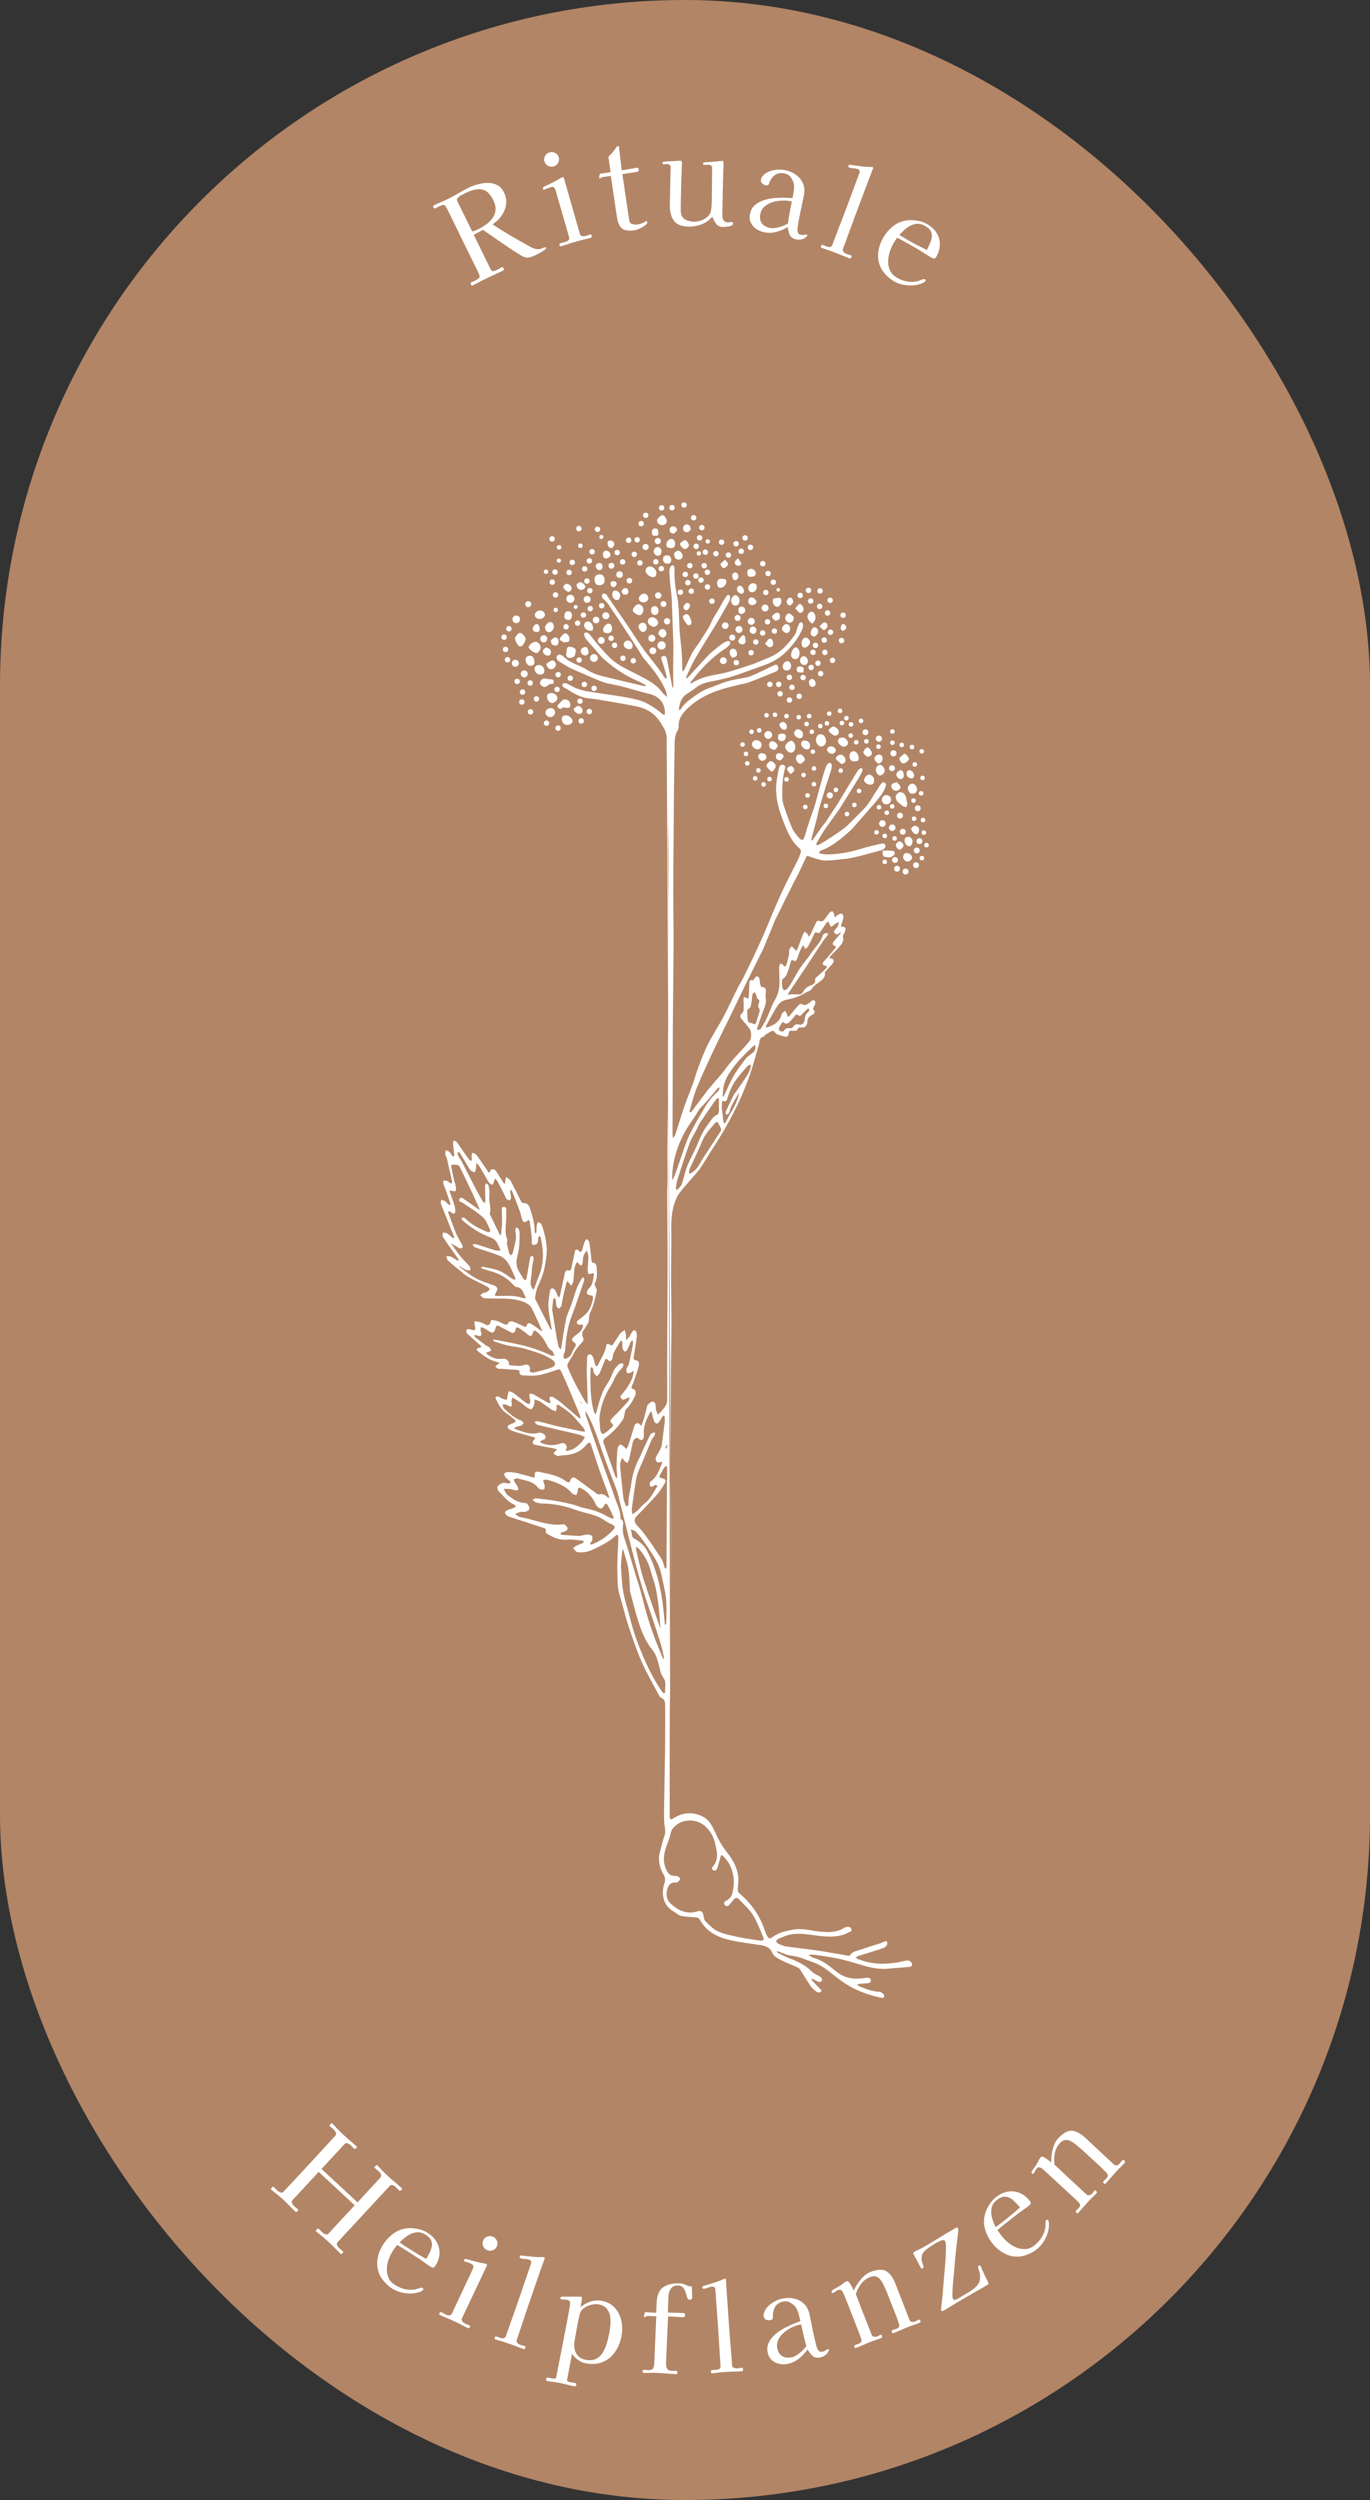 <?xml version="1.0" encoding="UTF-8"?>
<svg id="Ebene_2" data-name="Ebene 2" xmlns="http://www.w3.org/2000/svg" viewBox="0 0 168.61 307.48">
  <rect x="0" y="0" width="168.61" height="307.48" fill="#333333" stroke="none"/>
  <defs>
    <style>
      .cls-1 {
        fill: #b28566;
      }

      .cls-1, .cls-2 {
        stroke-width: 0px;
      }

      .cls-2 {
        fill: #fff;
      }
    </style>
  </defs>
  <rect class="cls-1" x="0" y="0" width="168.61" height="307.48" rx="84.31" ry="84.31"/>
  <g>
    <path class="cls-2" d="m82.62,196.53-.57-105.83c-.07-.83-.33-1.09-.6-1.57-.66-1.19-1.7-1.96-3.03-2.23-1.59-.33-3.2-.58-4.81-.86l-1.08-.15c-1.08-.07-1.95-.63-2.83-1.18-.08-.05-.17-.1-.26-.14-.23-.11-.31-.31-.16-.48.07-.08.33-.08.47-.03.38.16.72.41,1.11.56.46.18.95.33,1.43.41,1.4.23,2.81.41,4.2.64.82.14,1.64.28,2.43.54.57.19,1.1.53,1.62.85.37.23.68.53,1.02.79.06.04.14.05.22.08.02-.08.06-.15.06-.23,0-1.21-.72-2.07-1.9-2.35-1.16-.28-2.31-.64-3.46-.94-.68-.18-1.38-.25-2.05-.46-.74-.23-1.45-.56-2.17-.87-.7-.3-1.4-.61-2.1-.92-.09-.04-.18-.09-.26-.14-.35-.21-.69-.44-1.05-.64-.3-.16-.45-.44-.3-.69.18-.31.42-.17.65-.06.03.02.06.03.09.05.82.9,2.04,1.1,3.01,1.73,1.02.66,2.2.82,3.34,1.11,1.21.3,2.43.58,3.64.86.07.02.15,0,.23,0-.05-.06-.09-.14-.15-.17-.29-.16-.58-.33-.89-.46-1.55-.66-2.92-1.6-4.17-2.7-.39-.35-.71-.79-1.07-1.18,0,0-.93-1.05-1.06-1.21s-.17-.23-.22-.39-.1-.31.01-.42.33-.05.44.02.28.29.28.29c0,0,1.76,2.32,2.9,3.19.95.73,2.1,1.21,3.17,1.77,1.04.55,2.07,1.08,2.78,2.07.15.21.38.35.57.53-.06-.28-.07-.59-.19-.84-.62-1.41-1.57-2.61-2.57-3.77-.32-.37-.55-.83-.82-1.24-.51-.79-1.02-1.59-1.54-2.38-.7-1.07-1.41-2.13-2.12-3.19-.12-.18-.29-.32-.44-.48-.11-.12-.28-.22-.33-.36-.04-.12,0-.33.09-.43.05-.06.26,0,.39.04.07.02.11.12.15.19.82,1.19,1.64,2.39,2.46,3.59.87,1.28,1.68,2.61,2.64,3.82.67.85,1.36,1.68,1.93,2.61.06.09.15.15.23.23.02-.11.09-.23.07-.32-.18-.64-.36-1.28-.58-1.9-.09-.26-.21-.51.14-.6.31-.09.43.17.48.44.21,1.1.42,2.19.64,3.29.01.07.06.13.1.2.01-.06.03-.12.03-.18,0-1.08-.03-2.16,0-3.24l.02-1.79c-.08-1.91-.13-3.83-.21-5.74-.03-.68-.15-1.36-.2-2.04-.02-.22-.06-.51-.06-.74,0-.17-.04-.52-.04-.52,0,0,0-.68.33-.83.3-.15.31.43.31.43v.77s0,.46.05.81c.06.45.09.9.19,1.33.33,1.43.3,2.88.37,4.33.05,1.02.2,2.02.28,3.04.05.68.05,1.36.07,2.05,0,.09.03.18.05.27.07-.06.16-.11.2-.19.33-.69.61-1.41.97-2.08.25-.47.61-.87.89-1.32.52-.83,1.11-1.63,1.5-2.52.35-.79.88-1.43,1.24-2.19.11-.22.26-.42.38-.63.1-.18.27-.46.41-.47s.13,0,.21.13.01.58-.11.72c-.56.96-1.05,1.89-1.62,2.82-.86,1.39-1.73,2.77-2.55,4.18-.41.7-.72,1.46-1.07,2.2-.03.07,0,.16-.01.23.07-.04.15-.07.2-.12.83-.91,1.65-1.83,2.5-2.72.4-.41.24-.24,1.31-1.13s1.35-.59,1.35-.59c.04.02.06.3,0,.38-.15.19-.35.36-.56.5-1.68,1.09-3.03,2.53-4.24,4.11-.04.05-.06.11-.08.17.06,0,.13,0,.18-.02,1.01-.67,2.16-.92,3.33-1.12.57-.1,1.14-.25,1.69-.42.91-.27,1.8-.57,2.7-.87l1.89-.79c1.34-.55,2.26-1.61,3.09-2.75.19-.27.22-.65.35-.97.08-.2.21-.55.35-.56s.13-.01.24.09.08.5,0,.7c-.48,1.1-1.21,2.04-2.06,2.87-.75.74-1.67,1.26-2.67,1.61-1.27.44-2.53.93-3.81,1.35-.69.23-1.41.38-2.13.53-.85.18-1.71.28-2.42.86-.42.35-.92.59-1.34.93-.5.41-.67,1.02-.77,1.63-.01.07.03.15.05.23.06-.04.15-.08.18-.14.46-.79,1.23-1.23,1.93-1.76.91-.69,1.98-.95,3-1.38,1.01-.42,2.08-.54,3.14-.75.43-.09.84-.29,1.25-.47.69-.32,1.38-.66,2.06-.99.23-.11.48-.19.58.12.08.24.03.5-.26.62-1.11.45-2.22.91-3.34,1.33-.42.16-.88.19-1.31.31-.85.22-1.72.41-2.55.71-1.52.54-2.9,1.32-4.01,2.53-.48.53-.81,1.14-.76,1.89,0,.14-.02.31-.1.43-.46.7-.39,1.5-.4,2.28-.04,1.88-.06,3.77-.08,5.65-.02,1.8-.03,3.61-.04,5.41-.02,2.25-.04,4.51-.04,6.76,0,1.97.04,3.94.04,5.91-.02,3.39-.06,6.78-.09,10.17-.02,2.47-.01,4.94-.02,7.41,0,2.04-.02,4.07-.02,6.11,0,.16.04.32.06.48.1-.14.23-.26.28-.42.36-1.09.67-2.19,1.04-3.27.35-1.02.77-2.03,1.14-3.04.24-.66.41-1.34.66-1.99.36-.95.71-1.91,1.17-2.81.59-1.16,1.32-2.26,1.93-3.41.6-1.13,1.12-2.3,1.69-3.44.22-.45.5-.86.72-1.31.46-.92.91-1.85,1.35-2.78.46-.98.91-1.96,1.34-2.95.43-.99.82-1.99,1.25-2.98.37-.87.76-1.74,1.17-2.59.51-1.06,1.07-2.1,1.59-3.15.17-.34.31-.7.41-1.07.03-.12-.07-.33-.17-.42-1-.86-1.48-2.03-1.95-3.21-.18-.45-.33-.91-.48-1.37-.17-.52-.2-.7-.32-1.24-.05-.23-.1-.83-.12-1.07-.08-.96.12-1.89.3-2.82.02-.11.06-.24.09-.33s.24-.34.51-.23.21.33.17.46c-.29,1.09-.34,2.2-.33,3.32,0,.38.05.77.16,1.13.32.96.65,1.93,1.06,2.85.2.46.54.88.89,1.25.31.33.48.28.63-.15.17-.48.28-.99.45-1.48.24-.71.47-1.41.73-2.12.03-.08.06-.16.08-.24.44-1.55,1.22-4.64,1.51-5.05s.6-.21.59.14-.08.48-.15.71l-.31.98c-.09.25-.2.6-.28.86-.28.92-.84,2.77-.84,2.77l-.31,1.37s-.41,1.54-.62,2.31c-.02.06,0,.13,0,.19.07-.04.15-.05.19-.11.36-.5.7-1.01,1.05-1.51.14-.2.31-.39.46-.58l1.51-2.29,2.44-4.02c.05-.09.11-.16.18-.22.33-.31.54-.17.44.15-.1.34-.13.28-.32.68l-1.91,3.08c-.4.7-1.13,1.7-1.32,1.97s-.92,1.27-.92,1.27c-.41.57-.76,1.24-1.13,1.84-.05.08-.05.19-.07.28.09,0,.2.03.28,0,.99-.53,2.67-1.7,2.82-1.81s.45-.34.63-.49,1.49-1.48,2.23-2.23c.52-.53,1.22-1.79,1.22-1.79l.45-.66s.1-.25.38-.58.67-.07.54.33c-.15.42-.3.67-.3.67l-.21.35s-.59.76-.9,1.12c-.84.96-1.68,1.92-2.52,2.88-.01.01-.1.14-.27.29s-2.06,2.02-3.65,2.55c-.09.03-.18.1-.25.16-.17.13-.1.24.07.27.23.05.46.1.69.1,1.5.02,2.96-.27,4.39-.71.8-.25,1.63-.43,2.45-.62.12-.03.39-.05.47.28s-.55.55-.55.55c-1.12.3-2.24.62-3.37.88-.6.14-1.22.19-1.83.26-.56.06-1.13.12-1.7.12-.32,0-.65-.1-.97-.19-.35-.09-.69-.22-1.03-.34-.22-.07-.29-.01-.36.2-.06.17-.15.31-.24.52-.37.79-.64,1.43-1,2.05-.33.56-.58,1.2-.89,1.77-.6,1.13-1.03,2.13-1.62,3.26-.16.31-.27.64-.4.96-.31.75-.62,1.5-.93,2.26-.06.15-.13.31-.2.46-.66,1.33-1.34,2.67-1.99,4-.71,1.44-1.39,2.88-2.09,4.32-.63,1.29-1.28,2.57-1.89,3.86-.75,1.6-1.5,3.2-2.17,4.83-.38.92-.6,1.9-.89,2.86-.01.04,0,.11.02.13.03.02.1.01.14-.01.06-.03.11-.08.15-.13.69-.91,1.36-1.85,2.07-2.74.67-.84,1.45-1.61,2.07-2.48.88-1.23,2.02-2.23,2.95-3.41.23-.29.26-1.14-.01-1.5-.32-.42-.67-.82-1.01-1.23-.2-.23-.18-.42.05-.63.12-.1.22-.28.23-.43.02-.43,0-.87-.02-1.3,0-.23.04-.4.3-.22.36.25.35-.04.36-.25.03-.49.03-.98.06-1.47.02-.24.01-.56.43-.4.03.01.13-.16.21-.25.09-.1.2-.27.29-.27.11,0,.27.15.3.26.07.25.06.52.12.78.02.11.11.3.17.29.56-.02.55.4.5.72-.06.37.04.73.02,1.07-.03.51-.3,1-.47,1.5-.2.59-.41,1.18-.61,1.78-.02.06.04.14.07.22.13-.05.32-.07.38-.16.27-.44.54-.88.76-1.35.34-.72.57-1.5.97-2.18.35-.6.52-1.22.56-1.88.04-.72-.03-1.45-.03-2.18,0-.15.09-.29.14-.44.12.06.3.09.36.19.16.25.3.21.38-.01.14-.4.24-.82.33-1.24.04-.19-.02-.41.03-.59.05-.18.2-.33.3-.49.12.12.23.25.35.37.07.07.13.14.2.2.06-.07.14-.14.17-.22.18-.48.35-.96.53-1.44.04-.11.09-.22.14-.32.07-.13.14-.25.21-.38.13.11.27.21.38.34.07.08.08.2.12.31.08-.1.17-.19.22-.29.22-.46.43-.93.65-1.39.11-.23.24-.39.54-.24.1.05.33,0,.41-.09.21-.21.37-.47.55-.71.08-.1.15-.22.25-.3.08-.07.24-.15.29-.12.1.06.16.2.2.31.05.14.06.3.08.44.12-.09.23-.18.35-.27.37-.27.56-.27.69.01.05.11.04.26.02.39-.03.18-.1.35-.15.53-.07.24-.34.58.25.5.05,0,.19.17.18.24-.03.21-.07.44-.19.6-.14.19-.17.31-.1.56.06.24-.08.59-.25.79-.39.49-.86.93-1.29,1.39-.13.14-.25.24.07.31.33.07.37.34.2.58-.21.3-.48.55-.72.82-.1.11-.27.24-.26.34.09.58-.29.84-.66,1.13-.35.27-.73.49-.97.9-.14.23-.54.3-.81.47-.73.48-1.54.68-2.38.86-.35.08-.75.34-.95.64-.54.8-.98,1.67-1.45,2.51-.04.07-.04.15-.06.23.08,0,.16,0,.23-.02.81-.29,1.52-.66,1.73-1.62.04-.16.27-.27.42-.41.09.16.19.31.26.48.04.08.03.19.04.28.09-.05.21-.09.28-.16.35-.42.68-.85,1.05-1.26.1-.11.37-.23.43-.19.43.35.71,0,1.02-.19.08-.05.14-.15.22-.2.24-.13.44-.01.42.27,0,.11-.04.23-.09.33-.13.23-.32.45.01.68.03.02-.04.34-.13.38-.45.2-.79.43-.77,1.01,0,.19-.14.44-.3.56-.14.1-.39.05-.6.07-.08,0-.21.03-.22.07-.13.44-.47.34-.78.32-.24-.01-.39.04-.4.36,0,.33-.25.48-.56.35-.42-.16-.94-.13-1.21-.61-.03-.06-.23-.09-.32-.05-.28.14-.54.3-.81.47-.06.04-.09.19-.14.2-.61.1-.51.63-.63,1.02-.35,1.2-.67,2.41-1.07,3.59-1.12,3.26-2.72,6.29-4.61,9.17-.54.82-1.02,1.69-1.58,2.49-.37.53-.84.98-1.26,1.48-.41.48-.84.95-1.22,1.46-.21.27-.37.59-.5.91-.42,1.05-.54,2.14-.53,3.28.03,2.09-.03,4.17-.03,6.26,0,1.85.06,3.71.05,5.56,0,2.14-.06,4.27-.07,6.41-.02,2.17-.01,4.34-.02,6.51,0,3.02-.02,6.05-.02,9.07m-.06,23.32c-.07,3.29-.04,6.58-.05,9.87,0,1.82,0,3.64,0,5.46,0,.12,0,.24.05.34.02.05.18.1.21.08,1.28-.89,2.62-1.01,3.98-.25.37.21.68.6.91.97.37.61.61,1.29.96,1.91.28.51.6,1,.96,1.45.7.88,1.23,1.84,1.37,2.96.05.45-.01.93-.06,1.39-.02.26-.03.47.2.67,1.47,1.24,2.54,2.77,3.14,4.61.06.17.13.35.21.51.24.49.37.53.79.22.75-.56,1.63-.71,2.52-.88,1.05-.2,2.05.11,3.07.23,1.08.12,2.13.17,3.11-.41.09-.05.17-.12.27-.13.25-.04.54-.08.66.21.14.34-.2.37-.39.47-1.11.59-2.3.54-3.5.41-1.22-.13-2.44-.42-3.68-.16-.48.1-.94.32-1.4.51-.12.05-.29.24-.27.31.04.13.19.27.32.33.3.13.62.26.95.31,1.19.17,2.38.29,3.57.46,1.05.15,2.1.34,3.15.52.3.05.59.11.88.16.07.01.2,0,.22-.05.26-.5.8-.52,1.24-.68.84-.31,1.7-.56,2.56-.83.11-.04.21-.11.32-.14.11-.04.24-.15.36-.08s.12.3.07.41c-.07.15-.21.31-.36.38-.4.16-.82.28-1.23.41-.67.21-1.34.41-2,.62-.1.03-.18.13-.26.2.09.06.18.13.28.17,1.91.76,3.85.67,5.8.21.31-.07.56-.06.76.21.19.26.07.51-.24.54-.89.08-1.79.14-2.68.22-1.3.12-2.51-.24-3.72-.61-.83-.26-1.66-.48-2.51-.66-.91-.19-1.83-.31-2.75-.44-.25-.04-.51,0-.77.02.21.12.41.29.64.35,1.1.3,1.96,1.02,2.81,1.7,1.06.85,2.19.97,3.44.79.13-.02.39-.04.39-.04,0,0,.37-.03.41.27s-.18.37-.3.39c-.34.07-.69.05-1.04.08-.12.01-.24.06-.36.1.1.08.19.18.3.22.75.31,1.51.62,2.35.66.16,0,.35.06.46.17.11.11.31.24.21.46s-.31.12-.44.09c-1.03-.21-2.01-.54-2.97-.97-1.15-.52-2.14-1.28-3.12-2.06-.68-.54-1.38-1.03-2.21-1.32-.91-.32-1.78-.72-2.77-.82-.51-.05-1-.34-1.51-.51-.06-.02-.13,0-.19,0,.03.05.05.13.1.16.46.23.92.47,1.4.66,1.03.4,2.03.84,2.82,1.66.21.22.53.34.8.51.13.08.28.14.36.25.08.1.14.3.09.38-.06.09-.27.17-.38.14-.24-.08-.46-.23-.69-.34-.06-.03-.14-.04-.21-.05,0,.06,0,.14.03.18.32.34.65.66.96,1,.09.1.25.19.22.34s-.38.2-.47.15c-.31-.21-.62-.44-.83-.74-.48-.68-.88-1.41-1.34-2.1-.09-.14-.29-.22-.45-.3-.67-.3-1.36-.55-2-.89-.36-.19-.79-.45-.93-.79-.31-.77-.9-.91-1.59-1.01-1.22-.18-2.44-.33-3.64-.6-1.53-.35-2.89-1.02-3.69-2.48-.13-.24-.31-.3-.57-.32-.6-.04-1.2-.06-1.78-.18-.3-.06-.55-.34-.84-.5-1.47-.81-1.57-2.36-1.2-3.46.14-.43.15-.69-.11-1.14-.46-.82-.7-1.77-.44-2.75.18-.67.34-1.36.57-2.01.22-.63-.05-1.22-.04-1.82,0-.19-.02-.38-.02-.57.03-2,.06-3.99.09-5.99.02-1.05.05-2.1.05-3.15,0-1.33.02-2.68,0-4.01,0-.16,0-.34,0-.49,0-.35-.03-.78-.53-.96-.07-.03-.14-.1-.17-.17-.75-1.42-1.57-2.82-2.22-4.29-.65-1.49-1.16-3.04-1.67-4.59-.38-1.15-.63-2.35-1-3.5-.29-.89-.26-1.81-.29-2.71-.05-1.42.07-2.85.12-4.28,0-.1,0-.2-.02-.3-.02-.07-.06-.14-.09-.21-.07.04-.15.06-.21.12-.73.73-1.65,1.16-2.56,1.61-.6.3-1.2.5-1.87.46-.13,0-.29,0-.39-.06-.17-.12-.29-.3-.44-.45.15-.11.29-.24.46-.32.24-.12.49-.2.73-.31.06-.03.13-.13.12-.19,0-.05-.12-.12-.18-.12-.63-.05-1.26-.17-1.88-.11-.93.08-1.69-.27-2.44-.73-.08-.05-.17-.17-.16-.24.1-.46-.26-.47-.53-.56-1.3-.42-2.6-.85-3.9-1.27-.11-.04-.24-.06-.32-.14-.12-.12-.27-.26-.28-.41,0-.09.2-.23.34-.29.21-.1.44-.14.66-.23.13-.05.25-.13.37-.2-.09-.09-.17-.22-.28-.27-.78-.33-1.25-1.02-1.83-1.58-.14-.13-.25-.48-.17-.6.13-.21.4-.38.65-.45.2-.06.46.05.69.06.09,0,.18-.04.27-.07-.04-.09-.05-.2-.12-.26-.14-.14-.33-.23-.46-.38-.11-.13-.23-.31-.21-.45.01-.1.25-.24.38-.24.4,0,.8.04,1.19.12.65.15,1.29.34,1.93.52.24.07.29.01.27-.23-.02-.42.09-.52.49-.44,1.14.24,2.31.41,3.29,1.12.11.08.23.15.35.18.06.01.2-.07.21-.14.11-.47.39-.6.76-.33.84.62,1.69,1.24,2.53,1.86.07.05.19.1.27.08.43-.12.75.06,1.04.34.05.05.14.06.21.09,0-.06,0-.13-.02-.19-.36-1-.75-2-1.1-3-.35-1.01-.68-2.02-1-3.03-.23-.71-.29-.76-.78-.2-.75.86-1.71,1.15-2.8,1.19-.23,0-.47.1-.69.06-.17-.03-.32-.2-.48-.3.1-.11.2-.21.3-.32.05-.06.1-.11.15-.17-.07-.03-.14-.07-.22-.08-.81-.16-1.63-.31-2.44-.48-.37-.08-.45-.3-.17-.6.28-.3.08-.33-.16-.39-.31-.07-.61-.16-.91-.25-.38-.11-.77-.2-1.15-.32-.27-.09-.54-.18-.78-.33-.35-.22-.32-.44.04-.62.13-.07.29-.1.42-.16.11-.06.21-.14.32-.22-.08-.1-.15-.21-.25-.29-.31-.25-.62-.5-.95-.72-.62-.43-.94-1.07-1.26-1.71-.12-.25,0-.4.27-.33.19.05.34.19.52.27.18.07.37.1.55.14.03-.17.05-.34.09-.51.04-.19.1-.38.15-.57.2.08.44.13.61.26.53.39,1.02.84,1.56,1.22.31.22.49.09.47-.29,0-.16-.08-.32-.1-.49-.02-.12,0-.25,0-.37.14.01.31-.02.43.04.31.15.61.34.91.52.33.19.66.38.99.56.07.04.15.03.23.04,0-.08.01-.16,0-.24-.01-.06-.06-.12-.07-.19,0-.11-.04-.28.02-.31.09-.06.27-.1.36-.04.37.23.73.47,1.06.74.73.61,1.44,1.24,2.16,1.85.05.04.11.05.17.07,0-.06.03-.13.01-.18-.04-.16-.09-.32-.16-.47-.53-1.28-1.06-2.55-1.6-3.82-.2-.46-.42-.91-.63-1.36-.12-.26-.26-.25-.51-.16-.74.25-1.48.53-2.24.66-.65.11-1.32.05-1.99.03-.13,0-.38-.2-.37-.25.12-.45-.22-.42-.45-.44-.68-.06-1.35-.09-2.03-.13-.05,0-.11.02-.15,0-.12-.07-.23-.17-.35-.25.09-.08.17-.17.26-.25.09-.08.19-.15.29-.22-.1-.04-.21-.09-.31-.11-.92-.19-1.63-.74-2.34-1.3-.28-.22-.24-.38.11-.44.39-.07.25-.22.08-.37-.47-.43-.94-.84-1.41-1.26-.07-.07-.17-.14-.2-.22-.03-.12-.06-.28,0-.37.05-.07.22-.09.34-.08.11,0,.22.08.33.1.12.02.27.04.36-.01.05-.03.02-.21.02-.32,0-.03-.02-.06-.02-.1-.03-.21-.06-.43-.09-.64.25.04.51.04.75.12.28.09.54.26.82.36.09.03.27-.05.33-.14.1-.15.14-.49.21-.49.27,0,.55.07.81.16.28.1.53.27.81.37.19.07.37.09.46-.2.03-.1.34-.22.48-.17.45.15.89.36,1.32.57.22.1.38.23.49-.12.09-.3.34-.26.53-.14.41.26.79.55,1.18.83.04.03.08.06.12.09,0-.06.02-.12,0-.17-.42-.92-.81-1.86-1.29-2.76-.15-.28-.51-.49-.81-.63-.85-.38-1.77-.46-2.69-.47-.77-.01-1.53,0-2.29-.05-.18-.01-.35-.24-.52-.36.15-.11.29-.23.45-.31.1-.05.25,0,.34-.06.16-.1.29-.24.43-.36-.11-.11-.2-.26-.34-.33-.77-.4-1.56-.76-2.32-1.18-.37-.21-.69-.51-1.02-.78-.5-.41-1.01-.81-1.49-1.25-.12-.11-.14-.34-.21-.51.18,0,.39-.05.54.02.29.12.54.32.82.48.05.03.12.01.19.02-.01-.06-.01-.13-.05-.18-.11-.17-.23-.32-.35-.49-.53-.75-1.07-1.49-1.57-2.25-.08-.13,0-.36,0-.54.18.04.4.03.55.12.22.14.4.35.61.52.06.05.15.06.22.09,0-.08.02-.16,0-.23-.53-1.33-1.08-2.65-1.6-3.98-.06-.16,0-.36,0-.54.16.05.35.07.49.17.16.11.28.28.43.41.05.04.14.03.22.04,0-.06.02-.13,0-.19-.22-.65-.44-1.29-.67-1.93-.06-.16-.14-.3-.18-.46-.03-.13-.01-.27-.01-.41.14.01.29,0,.43.04.11.03.19.13.29.19.1.06.21.11.32.16.01-.11.05-.24.03-.34-.2-.89-.4-1.78-.61-2.67-.05-.21-.18-.4-.22-.61-.03-.16.04-.33.06-.5.15.07.34.11.46.21.13.12.19.31.3.46.04.06.14.07.21.11.03-.06.08-.12.08-.18-.04-.46-.11-.92-.15-1.38-.01-.13.02-.26.03-.39.13.04.31.05.39.14.27.34.5.7.75,1.06.27.38.53.76.81,1.13.06.08.18.11.27.17.02-.1.06-.19.06-.29,0-.06-.04-.13-.04-.19.01-.18.04-.36.07-.54.17.07.4.1.5.23.37.47.69.97,1.03,1.46.09.12.17.25.26.37.15.19.27.75.52.04.02-.06.36-.1.45-.02.19.15.31.38.45.59.23.35.44.71.67,1.06.03.05.09.08.14.12.01-.05.02-.11.03-.16.04-.24.08-.48.13-.71.19.16.46.29.57.5.43.79.82,1.6,1.23,2.4.09.18.15.32.43.32.39,0,.6.28.72.65.29.94.59,1.88.58,2.88,0,.07.05.13.08.2.04-.06.12-.12.13-.19.02-.25,0-.5.02-.74.02-.17.1-.33.16-.49.16.1.4.17.45.31.2.56.37,1.14.48,1.73.1.54.18,1.1.16,1.64-.03.66-.15,1.32-.28,1.97-.16.84-.51,1.6-.86,2.38-.18.4-.21.87-.3,1.31-.01.07.03.16.07.24.59,1.18,1.19,2.35,1.79,3.52.04.08.11.16.17.23,0-.09.02-.18,0-.27-.13-.85-.34-1.71-.39-2.56-.04-.65.1-1.32.18-1.98.02-.14.16-.35.26-.35.13-.01.32.12.4.24.13.21.19.46.29.68.04.08.1.15.15.22.05-.08.12-.15.14-.24.18-.8.34-1.6.53-2.39.08-.35.04-.89.7-.68.03,0,.13-.13.15-.21.16-.71.31-1.43.46-2.14.06-.27.25-.34.47-.11.26.28.35.14.43-.11.1-.32.17-.64.29-.95.05-.14.18-.26.27-.39.11.13.28.26.31.41.12.71.19,1.42.27,2.13.02.22-.02.43.34.4.09,0,.29.31.3.49.02.69.14,1.4-.24,2.06-.05.08.05.26.09.39.05.15.2.32.17.45-.14.68-.28,1.36-.51,2.02-.18.52-.51.97-.46,1.59.02.33-.29.68-.47,1.02-.09.17-.27.32-.32.5-.05.18-.06.43.03.59.13.25.13.43-.05.63-.26.3-.54.6-.77.92-.19.27-.33.57-.5.86-.15.25-.32.49-.45.75-.07.15-.17.35-.12.48.26.65.54,1.29.86,1.91.4.79.84,1.56,1.28,2.32.09.16.24.29.36.44,0-.17,0-.34-.01-.52-.04-1.2-.08-2.4-.11-3.6,0-.52.04-1.05.04-1.57,0-.29.15-.48.39-.48.12,0,.29.23.35.38.11.27.16.58.25.86.03.1.12.18.18.27.06-.07.14-.14.18-.22.34-.72.81-1.37.97-2.18.1-.49.15-.48.62-.22.05.03.19-.01.23-.07.32-.47.61-.95.94-1.41.12-.16.34-.25.52-.38.05.19.13.37.15.56.03.23.01.47.02.7.15-.17.31-.33.44-.51.12-.18.2-.38.33-.56.06-.08.18-.18.26-.17.09.01.2.13.23.22.05.17.08.36.06.54-.11.83-.23,1.65-.37,2.47-.04.26-.05.42.3.47.39.05.37.46.31.69-.16.66-.4,1.3-.62,1.94-.06.17-.16.33-.21.5-.06.18-.16.35.19.41.26.04.35.5.19.82-.29.6-.6,1.18-1.11,1.64-.13.11-.13.37-.18.56-.05.2-.04.43-.14.6-.58.95-1.35,1.73-2.24,2.39-.25.19-.28.38-.19.65.48,1.37.96,2.74,1.44,4.1.03.07.08.13.12.2.04-.07.1-.15.1-.22-.02-.38-.07-.76-.08-1.15,0-.46.03-.93.05-1.39.02-.32.02-.64.09-.94.04-.17.16-.37.3-.45.08-.04.29.13.43.23.12.09.22.21.33.32.08-.14.19-.27.24-.42.26-.8.5-1.61.75-2.42.11-.34.45-.46.66-.19.23.3.25.04.3-.08.12-.33.23-.66.32-1,.11-.38.19-.78.29-1.16.05-.21.51-.59.7-.56.34.07.34.36.36.63.01.15,0,.3.05.44.05.18.14.35.21.53.14-.14.3-.26.43-.41.21-.25.44-.5.59-.79.11-.21.13-.48.13-.72.01-1.08,0-2.17,0-3.25,0-2.9.02-5.81.03-8.71,0-1.84.03-3.67.02-5.51,0-2.53-.04-5.07-.05-7.6,0-.67.05-1.34.05-2,0-1.31-.03-2.62-.02-3.94.01-1.66.06-3.33.07-4.99.01-2.5-.01-5,0-7.5,0-1.72.04-3.43.05-5.15,0-.9-.02-1.8-.02-2.7,0-1.91,0-3.83,0-5.74,0-1.32,0-2.63,0-3.95.01-1.95.04-3.89.03-5.84-.01-2.18-.09-4.36-.08-6.54m-10.55,73.99s-.01.02-.02.03c.01,0,.02-.02.03-.03-.04-.05-.09-.09-.13-.14-.06-.07-.11-.15-.16-.22.04.09.06.18.11.26.03.05.11.07.16.1Zm4.35,10.89s-.03-.1-.05-.14c-.58-1.53-1.18-3.04-1.72-4.58-.58-1.65-1.09-3.33-1.93-4.87-.08-.14-.17-.27-.26-.4.02.17.04.34.06.5,0,.03.02.06.03.09.59,1.71,1.18,3.43,1.78,5.14.63,1.79,1.3,3.56,1.92,5.36.24.7.61,1.37.53,2.16.22.16.39.31.34.65-.06.4-.07.83.01,1.22.11.55.34,1.08.5,1.62.28.93.55,1.85.83,2.78.35,1.18.76,2.35,1.05,3.55.54,2.23,1.25,4.39,2.15,6.5.12.28.22.56.34.84.02.04.09.06.14.09,0-.05.02-.09.01-.14-.11-.5-.2-1-.34-1.49-.29-.97-.61-1.94-.93-2.9-.42-1.28-.88-2.55-1.28-3.83-.36-1.16-.68-2.33-1-3.51-.42-1.58-.8-3.16-1.21-4.74m21.87-71.19c-.15.29-.31.57-.43.86-.13.3-.21.63-.34.93-.04.09-.25.21-.28.19-.43-.33-.45.07-.53.31-.07.2-.09.42-.17.62-.16.39-.26.9-.56,1.11-.25.17-.28.31-.29.52,0,.23.02.47.07.7.02.12.11.3.18.31.13.01.3-.05.39-.15.2-.22.37-.48.52-.73.36-.6.67-1.22,1.05-1.8.42-.63.94-1.19,1.35-1.82.5-.76,1.23-1.36,1.49-2.28.03-.1.19-.19.31-.23.09-.03.21.03.32.04-.03.09-.04.19-.09.26-.14.19-.31.35-.44.54-.78,1.17-1.54,2.35-2.32,3.52-.65.98-1.32,1.95-1.97,2.93-.06.09-.09.21-.14.31.1-.03.19-.07.29-.08.18-.01.36,0,.54,0,.39,0,.87.11,1.08-.32.24-.49.63-.69,1.1-.85.16-.06.4-.32.37-.43-.1-.38.14-.5.36-.68.34-.29.66-.59.97-.91.12-.12.2-.25-.1-.33-.4-.11-.39-.29-.1-.6.45-.48.87-1,1.3-1.51.11-.13.18-.25-.05-.34-.34-.14-.22-.37-.07-.56.22-.29.47-.55.71-.83.07-.08.11-.18.16-.27-.09.04-.22.06-.27.12-.17.22-.32.17-.5,0-.2-.18-.07-.32.05-.47.1-.11.22-.21.29-.34.09-.18.13-.38.19-.57-.19.09-.41.14-.56.28-.45.4-.46.41-.67-.14-.03-.07-.07-.14-.11-.21-.07.06-.17.11-.22.18-.23.33-.45.66-.68.99-.11.17-.22.36-.47.21-.22-.13-.28.02-.36.18-.24.49-.47.99-.73,1.47-.08.15-.24.24-.37.36-.08-.14-.16-.28-.23-.42-.01-.03-.01-.07-.02-.1-.01-.03-.02-.05-.03-.08.01.03.03.06.04.08Zm-43.38,36.62v-.03s0,.02,0,.02c.39.55.77,1.12,1.19,1.65.35.44.79.82,1.15,1.25.1.11.08.33.12.49-.18,0-.37.03-.52-.03-.26-.11-.49-.28-.73-.43-.06-.03-.13-.05-.19-.08.05.06.09.13.15.17.66.47,1.29,1.01,2,1.39.67.36,1.42.55,2.13.83.5.19.57.43.29.87-.07.12-.1.26-.15.39.13.02.26.05.38.05,1.03,0,2.07-.11,3.07.25.08.03.17.04.25.03.05,0,.12-.11.11-.12-.33-.46-.35-1.22-1.16-1.26-.13,0-.27-.17-.38-.29-.7-.76-1.55-1.29-2.54-1.58-.41-.12-.83-.25-1.24-.38-.07-.02-.12-.1-.18-.15.06-.03.14-.11.19-.1.7.15,1.42.24,2.07.51.59.24,1.1.68,1.65,1.02.09.05.21.05.31.08-.02-.11,0-.23-.05-.32-.27-.59-.5-1.21-.85-1.75-.24-.36-.61-.72-1-.87-.99-.41-2.03-.69-3.05-1.05-.14-.05-.23-.22-.34-.34.15-.02.31-.09.44-.05.77.23,1.52.5,2.29.73.24.07.51.05.77.07-.1-.22-.21-.43-.3-.65-.2-.48-.44-.79-1.03-1.01-1.2-.43-2.28-1.14-3.27-1.97-.06-.05-.13-.11-.17-.18-.03-.05-.07-.15-.05-.17.05-.06.14-.12.2-.11.11.03.21.09.29.17.73.71,1.61,1.17,2.54,1.56.11.04.23.11.33.09.07-.01.2-.18.19-.21-.29-.56-.49-1.23-.93-1.63-.74-.68-1.64-1.18-2.47-1.77-.18-.13-.61-.13-.41-.48.21-.36.48-.01.67.11.56.36,1.09.76,1.64,1.14.05.04.11.06.17.09-.01-.05-.01-.09-.03-.13-.23-.52-.45-1.04-.69-1.55-.53-1.13-1.07-2.25-1.61-3.37-.08-.16-.17-.39-.31-.44-.24-.09-.52-.06-.79-.07-.02,0-.08.14-.07.21.09.47.18.95.29,1.42.09.39.23.77.29,1.16.07.48-.05.58-.52.42-.25-.09-.27-.01-.21.19.19.57.41,1.13.57,1.7.07.27.14.64.02.84-.18.28-.38-.1-.58-.17-.19-.07-.28,0-.21.17.32.87.63,1.75.99,2.61.2.47.51.89.73,1.36.12.25-.03.42-.31.38-.12-.02-.23-.12-.34-.18-.28-.16-.55-.33-.83-.5Zm29.44,71.06c-.87,0-1.6.34-2.12,1.01-.21.27-.24.69-.36,1.04-.09.27-.17.54-.28.8-.4,1.03-.64,2.07-.15,3.15.22.48.48.83,1.07.8.11,0,.24,0,.34.05.12.06.31.18.31.27,0,.14-.12.3-.24.4-.09.08-.25.11-.38.1-.49-.02-.76.27-.9.66-.26.67-.19,1.4.31,1.88.93.9,2.04,1.43,3.4.99.35-.11.62.09.67.44.04.28.09.63.27.81.47.46.96.98,1.54,1.24.78.35,1.65.49,2.5.69.58.13,1.17.2,1.76.3.33.05.66.11.99.13.23.01.48-.04.33-.37-.41-.93-.74-1.9-1.28-2.76-.46-.73-1.14-1.33-1.74-1.97-.21-.22-.44-.2-.64.05-.18.22-.34.45-.54.65-.17.17-.39.25-.56,0-.16-.23-.06-.39.19-.51.42-.2.68-.55.77-.99.1-.48.19-.99.16-1.48-.07-1.12-.43-2.15-1.26-2.95-.28-.28-.31-.25-.41.15-.1.42-.22.83-.35,1.24-.08.24-.27.44-.53.28-.27-.17-.08-.38.05-.55.38-.49.5-1.07.41-1.66-.15-.91-.3-1.81-.9-2.61-.64-.86-1.41-1.27-2.45-1.3Zm-21.19-42.11c-.21.06-.36.1-.51.15.06.13.12.27.19.39.11.19.25.36.34.55.15.3.04.45-.29.4-.2-.03-.38-.13-.58-.15-.28-.03-.57-.02-.86-.02.16.26.26.6.49.77.62.47,1.26.93,2.09.96.14,0,.32.08.39.19.11.16.22.39.18.56-.03.13-.26.27-.43.32-.2.06-.44-.01-.65.03-.23.05-.45.17-.67.26.2.13.39.33.61.37,1.78.3,3.46,1.16,5.34.89.14-.02.39.22.48.4.13.25-.1.39-.31.48-.12.05-.26.06-.38.12-.08.04-.13.12-.19.19.07.03.14.09.22.1.7.06,1.39.13,2.09.14.34,0,.67-.15,1.01-.17.19-.01.45.04.58.16.1.1.07.36.05.55-.01.1-.14.18-.2.28-.04.07-.05.15-.08.22.08,0,.16.04.23.01,1.03-.4,1.91-1,2.65-1.82.23-.25.19-.45-.1-.6-.29-.16-.61-.27-.87-.46-1.13-.84-2.53-.94-3.8-1.41-1.24-.46-2.56-.72-3.91-.74-.3,0-.6-.07-.88-.16-.15-.04-.26-.2-.39-.31.16-.06.32-.19.47-.17.83.09,1.65.19,2.47.33.74.13,1.47.29,2.19.47.35.09.68.28,1.04.35.92.19,1.82.42,2.65.87.32.17.65.34.98.48.04.02.21-.11.2-.12-.24-.52-.47-1.06-.76-1.56-.12-.22-.3-.22-.43.07-.07.15-.26.37-.38.36-.19-.01-.4-.16-.53-.31-.15-.17-.2-.41-.32-.61-.38-.64-.87-1.17-1.52-1.53-.39-.21-.49-.12-.5.3,0,.17-.12.34-.19.51-.17-.07-.4-.09-.5-.21-.79-.95-1.88-1.34-3.01-1.68-.17-.05-.38.02-.57.03.04.15.09.31.13.46.03.1.08.19.07.29,0,.14,0,.36-.08.39-.12.06-.31.03-.46-.01-.12-.04-.24-.13-.32-.24-.65-.83-1.66-.81-2.5-1.12Zm-1.28-29.02s-.05.01-.07.02c.1.45.19.9.31,1.35.03.1.15.17.22.25.07-.08.18-.16.21-.25.15-.59.32-1.19.4-1.79.05-.35-.06-.71-.07-1.07,0-.11.08-.23.12-.34.1.07.24.12.29.22.07.16.12.35.12.53-.02.9,0,1.79-.25,2.68-.13.46-.19,1.01-.06,1.46.15.53.53.99.82,1.48.11.19.25.17.31-.03.08-.27.12-.55.17-.83.1-.61.19-1.22.31-1.82.02-.09.2-.14.31-.21.04.13.13.26.12.38-.04.31-.14.6-.18.91-.06.51-.07,1.03-.15,1.54-.07.41-.09.79.13,1.15.04.08.1.14.15.22.05-.08.12-.15.15-.24.18-.48.34-.98.54-1.45.65-1.56.59-3.15.22-4.75-.02-.07-.08-.13-.13-.19-.05.06-.13.12-.15.18-.05.23-.03.48-.12.68-.05.12-.25.25-.39.26-.19.02-.33-.1-.31-.35.02-.28,0-.57-.03-.85-.06-.53-.12-1.06-.21-1.58-.02-.12-.02-.4-.29-.2-.36.26-.52.24-.66-.18-.12-.34-.17-.71-.3-1.05-.29-.81-.61-1.62-.93-2.42-.03-.07-.14-.12-.21-.17,0,.1-.03.19-.02.29.03.23.09.46.1.69,0,.11-.09.3-.16.31-.12.02-.29-.05-.38-.14-.1-.1-.14-.26-.21-.4-.29-.58-.58-1.16-.89-1.74-.08-.15-.22-.27-.33-.4-.05.15-.11.3-.15.46-.11.36-.23.39-.51.13-.07-.07-.13-.15-.18-.23-.33-.56-.64-1.13-.98-1.68-.13-.22-.32-.41-.48-.61-.01.25-.01.5-.05.74-.02.15-.09.3-.14.45-.13-.05-.27-.09-.4-.16-.08-.05-.16-.12-.21-.2-.41-.67-.8-1.34-1.21-2-.05-.07-.14-.12-.21-.18-.04.09-.12.19-.1.26.06.18.15.34.24.5.06.11.16.21.22.32.63,1.23,1.26,2.46,1.9,3.69.25.47.52.93.79,1.39.04.06.12.1.18.16.03-.07.1-.14.1-.21,0-.61-.03-1.22-.03-1.84,0-.13.06-.26.09-.4.12.09.31.17.33.29.07.39.17.8.11,1.19-.12.77.27,1.53.04,2.29,0,.03.02.06.03.09.39.81.78,1.62,1.18,2.43.02.05.09.08.13.12.02-.06.06-.11.06-.17.04-.46.1-.93.12-1.39.01-.48-.03-.96-.03-1.44,0-.2-.07-.5.25-.5.26,0,.3.25.29.49-.01.25,0,.5,0,.74,0,.93-.24,1.86.12,2.77.04.1,0,.23,0,.35Zm19.39,22.1c0-.18,0-.37,0-.55,0-.09-.05-.18-.08-.27-.07.05-.16.1-.21.17-.11.16-.19.35-.31.51-.1.14-.22.32-.36.35-.09.02-.3-.16-.35-.29-.13-.34-.19-.7-.28-1.05-.01-.05-.06-.1-.09-.15-.03.03-.08.06-.1.09-.46.82-.85,1.66-.8,2.64,0,.17.02.34-.02.5-.06.28-.33.36-.52.18q-.4-.38-.68.1c-.05.09-.11.18-.13.27-.15.69-.29,1.39-.45,2.09-.04.16-.15.31-.23.46-.12-.08-.26-.15-.36-.26-.1-.11-.16-.26-.23-.39-.08.16-.19.32-.23.49-.05.21-.07.43-.05.64.12,1.29.24,2.58.39,3.87.04.32.2.63.32.94,0,.02.18.03.21,0,.06-.07.1-.18.1-.28-.04-.79.21-1.54.31-2.31.15-1.19.49-2.3,1.05-3.36.18-.35.32-.72.49-1.08.26-.57.53-1.14.81-1.7.05-.11.18-.2.3-.26.09-.04.21-.02.32-.03-.02.11-.01.22-.06.31-.12.21-.31.39-.4.62-.31.71-.59,1.44-.89,2.16-.27.64-.57,1.27-.81,1.93-.14.39-.21.81-.27,1.22-.16,1.03-.31,2.07-.44,3.1-.03.23.05.47.08.71.23-.17.46-.35.69-.52.01,0,.02-.03.03-.04.26-.27.49-.58.79-.8.72-.54,1.06-1.34,1.52-2.07,0-.01.02-.04.02-.05-.05-.06-.1-.16-.15-.15-.09.01-.18.08-.27.12-.18.09-.41.22-.5-.06-.05-.14.02-.42.14-.5.78-.57,1.04-1.44,1.38-2.27.01-.03-.09-.14-.1-.14-.2.08-.41.22-.58-.02-.18-.24-.13-.49.02-.74.23-.4.51-.81.61-1.25m-18.47-5.37c.04.71.02.72-.61.4-.03-.02-.06-.05-.09-.05-.14-.01-.28-.02-.42-.02.03.14.05.28.1.4.03.07.1.13.16.19.62.55,1.22,1.14,2.04,1.41.13.04.21.23.31.35-.12.09-.23.21-.36.27-.13.06-.3.05-.44.1-.14.05-.28.13-.42.2.12.07.24.15.37.2.2.08.41.13.61.2.69.23,1.38.39,2.11.17.24-.07.76.19.81.43.08.33-.2.41-.43.51-.03.01-.07.02-.09.03-.17.1-.16.2.01.29.09.04.18.08.28.11.71.22,1.42.2,2.11-.05.26-.09.47-.05.62.16.08.11.15.33.09.42-.22.36-.05.38.23.3.25-.07.52-.14.73-.28.3-.2.58-.44.83-.7.19-.19.32-.45.47-.67-.22-.1-.43-.24-.67-.3-.85-.22-1.72-.4-2.57-.6-.84-.2-1.67-.4-2.51-.6-.06-.02-.14-.03-.18-.07-.1-.09-.19-.19-.29-.29.13-.04.27-.14.39-.11.58.13,1.15.29,1.73.44.22.06.45.13.67.18,1.01.21,2.01.42,3.02.63.14.03.28.02.42.02-.05-.14-.07-.3-.16-.4-.51-.59-1.01-1.21-1.57-1.75-.43-.41-.95-.73-1.45-1.06-.19-.12-.4-.14-.31.24.04.14-.07.32-.12.49-.16-.07-.33-.11-.48-.2-.48-.32-.94-.67-1.43-.99-.2-.13-.45-.19-.68-.28-.03.24-.02.48-.09.7-.06.19-.17.43-.33.51-.11.05-.34-.11-.5-.21-.19-.12-.36-.29-.55-.43-.27-.19-.54-.37-.82-.54-.15-.1-.31-.17-.47-.26-.04.17-.08.34-.12.5Zm2.49-3.65s.02.08.03.12c.78-.21,1.58-.37,2.34-.65.62-.23.63-.64.09-1-1.01-.68-2.18-.98-3.32-1.33-.69-.21-1.44-.25-2.15-.41-.56-.13-1.11-.32-1.65-.5-.06-.02-.09-.12-.14-.18.07-.01.15-.05.22-.03.94.18,1.89.36,2.83.56,1.41.29,2.76.76,4.06,1.37.14.07.33.03.5.05-.1-.2-.2-.41-.31-.61,0-.02-.07,0-.09-.02-.15-.14-.35-.26-.44-.44-.35-.73-.74-1.4-1.4-1.9-.21-.16-.34-.2-.43.1-.16.52-.32.55-.73.2-.3-.26-.63-.49-.95-.71-.23-.16-.44-.17-.49.19-.05.36-.25.46-.56.31-.41-.2-.81-.43-1.22-.64-.54-.28-.54-.29-.72.3-.1.32-.27.47-.59.3-.28-.15-.53-.34-.81-.49-.11-.06-.24-.06-.36-.09-.01.11-.04.23-.03.34,0,.08.04.16.06.24.11.46.02.56-.43.45-.06-.02-.13-.05-.19-.06-.08,0-.16,0-.23,0,.03.07.03.17.08.21.43.34.86.67,1.29.99.16.12.37.17.51.3.11.1.15.27.22.42-.13.05-.26.1-.4.15-.07.03-.15.05-.22.08.05.08.08.18.15.23.47.33.98.56,1.58.54.23,0,.49-.05.69.03.16.06.38.29.37.42-.03.32.14.34.34.35.53.03,1.05.15,1.58-.06.42-.16.78.15.67.56-.08.32.02.35.27.31Zm8.31,5.8c.03.4.06.79.09,1.19,0,.1.03.2.06.29.1.34.26.43.54.23.3-.21.57-.46.83-.71.16-.15.23-.31,0-.5-.27-.23-.17-.41.07-.65.67-.64,1.3-1.33,1.92-2.01.12-.13.16-.34.23-.52-.17.05-.35.08-.5.17-.22.14-.4.17-.57-.05-.18-.22,0-.35.13-.51.6-.76,1.18-1.53,1.38-2.51.03-.12,0-.25,0-.38-.1.08-.18.18-.29.22-.15.06-.41.14-.46.08-.1-.13-.14-.35-.11-.51.05-.2.24-.37.29-.57.17-.67.3-1.35.44-2.04.05-.23.08-.46.09-.69,0-.07-.06-.14-.09-.21-.06.05-.15.08-.18.14-.15.33-.28.68-.44,1-.06.11-.19.18-.29.27-.1-.14-.25-.26-.28-.41-.05-.26-.03-.53-.04-.79,0-.06-.04-.12-.06-.18-.07.03-.17.04-.2.1-.28.47-.57.93-.81,1.42-.1.2-.09.46-.16.68-.12.36-.31.42-.56.15-.2-.2-.28-.11-.36.07-.22.52-.41,1.05-.64,1.57-.07.16-.24.27-.36.41-.13-.16-.28-.3-.37-.47-.07-.14-.04-.33-.09-.48-.03-.09-.13-.15-.2-.23-.03.09-.09.17-.09.26-.02.47-.04.93-.03,1.4.02,1.32.07,2.63.45,3.9.03.1.1.2.15.29.05-.1.11-.19.14-.29.33-1.15.57-2.33,1.25-3.35.29-.44.55-.91.73-1.4.18-.5.49-.87.87-1.19.1-.08.32-.02.48-.02-.03.14-.01.32-.09.42-.21.29-.5.53-.69.84-.29.46-.48.98-.77,1.44-.8,1.26-1.3,2.62-1.42,4.12Zm-5.81-13.45c.14.9.28,1.8.43,2.71.1.59.2,1.18.33,1.77.03.15.2.27.3.41.03-.14.06-.28.08-.42.19-1.13.34-2.27.58-3.39.12-.58.43-1.11.62-1.67.25-.71.44-1.43.71-2.13.15-.4.39-.77.6-1.15.03-.06.13-.08.2-.12.03.07.08.14.09.21.01.08,0,.17-.03.25-.5,1.43-.96,2.88-1.51,4.29-.53,1.37-.71,2.8-.81,4.25-.01.2-.15.38-.19.58-.03.13,0,.28.05.4.02.04.2.04.29,0,.34-.14.58-.37.7-.73.07-.21.21-.4.32-.6.13-.24.29-.44-.08-.66-.34-.21-.3-.43.01-.71.38-.34.88-.55,1.05-1.1.08-.25.12-.43-.26-.35-.13.03-.35-.05-.41-.15-.12-.21.03-.35.22-.48.26-.17.5-.38.74-.59.55-.49.8-1.14.95-1.83.04-.19.18-.51-.25-.56-.17-.02-.45-.14-.46-.24-.02-.18.06-.44.2-.57.52-.47.57-1.1.66-1.73.02-.16-.04-.25-.24-.16-.13.06-.29.06-.44.08-.03-.19-.09-.38-.09-.56.02-.53.1-1.06.09-1.59,0-.26-.14-.52-.22-.78-.13.24-.31.46-.38.71-.09.3-.07.63-.13.94-.01.08-.09.18-.17.22-.03.02-.15-.06-.19-.11-.32-.38-.32-.38-.52.12-.04.11-.09.22-.1.33-.06.56-.09,1.13-.16,1.69-.02.16-.15.3-.24.46-.11-.13-.22-.25-.32-.38-.05-.06-.09-.13-.13-.2-.05.08-.12.15-.14.23-.15.58-.29,1.17-.42,1.75-.08.36-.11.73-.21,1.08-.04.13-.19.24-.29.36-.1-.1-.23-.19-.29-.31-.06-.11-.06-.26-.07-.39-.01-.12,0-.24-.02-.35-.03-.1-.11-.19-.17-.29-.06.08-.16.16-.17.25-.05.39-.08.79-.12,1.2Zm14.12,20.91s.02,0,.03,0c0-.47,0-.93,0-1.4,0-.11-.06-.22-.09-.32-.1.08-.23.13-.3.24-.17.27-.29.56-.46.83-.18.28-.13.4.21.46.44.07.55.29.32.66-.3.48-.59.97-.97,1.39-.78.88-1.61,1.72-2.43,2.58-.35.36-.38.69-.06,1.09.23.28.51.53.73.82.53.71,1.07,1.41,1.54,2.16.43.7,1.03,1.32,1.15,2.19.01.08.14.24.2.23.06-.02.08-.21.08-.32m-5.62-.03c.08.97.1,2.03.27,3.06.15.93.44,1.84.69,2.75.24.88.45,1.78.75,2.64.85,2.45,1.85,4.82,3.32,6.97.06.09.14.19.23.25.03.02.2-.06.19-.09-.06-.59.19-1.24-.19-1.76-.37-.5-.44-1.07-.59-1.62-.17-.66-.34-1.32-.79-1.86-.71-.86-1.17-1.87-1.53-2.9-.48-1.38-.82-2.8-1.2-4.21-.07-.27-.04-.56-.06-.84-.06-.74-.07-1.5-.2-2.23-.12-.66-.37-1.3-.55-1.95-.03-.1-.04-.21-.05-.31-.04.11-.12.22-.13.34-.06.56-.1,1.13-.15,1.77Zm12.06-56.56s0,0,.01,0c0-.27,0-.53,0-.8,0-.06-.04-.14-.09-.15-.04-.02-.13.02-.17.06-.13.15-.26.3-.37.47-.57.82-1.13,1.63-1.69,2.46-.15.23-.24.5-.37.75-.32.62-.72,1.21-.95,1.86-.54,1.47-1,2.96-1.48,4.45-.1.31-.13.65-.18.98-.01.07.03.15.05.23.07-.02.18-.02.22-.07.17-.22.39-.43.48-.68.24-.72.38-1.48.66-2.19.34-.86.82-1.66,1.18-2.51.37-.91.75-1.81,1.36-2.58.34-.43.58-.98,1.15-1.21.1-.04.17-.24.19-.37.03-.23,0-.47,0-.7Zm-7.22,64.15s.04.03.04-.01-.03-.1-.03-.16c-.06-.78-.11-1.58-.2-2.35-.1-.84-.22-1.69-.4-2.51-.14-.63-.4-1.24-.56-1.87-.28-1.07-.77-2.02-1.51-2.83-.08-.09-.21-.13-.31-.2,0,.12-.01.26.01.37.28,1.16.51,2.35.87,3.49.63,2,1.35,3.97,2.03,5.96.01.04.04.11.06.12Zm3.53-56.04c.02.06.05.15.08.24.07-.04.14-.07.21-.11.52-.29.84-.74,1.12-1.25.24-.45.54-.88.82-1.31.57-.87,1.14-1.74,1.71-2.62.04-.07.05-.19.01-.27-.08-.21-.2-.41-.3-.62-.09-.2-.24-.27-.39-.1-.43.5-.89.99-1.25,1.54-.3.45-.47.99-.7,1.49-.41.89-.82,1.78-1.23,2.68-.04.09-.05.19-.08.33Zm-2.05.4c0,.12-.02.23-.02.35,0,.08.03.15.05.23.04-.07.09-.13.12-.2.13-.32.27-.64.38-.97.42-1.2.82-2.42,1.27-3.61.24-.64.57-1.25.89-1.85.38-.71.8-1.39,1.2-2.09.47-.81,1.02-1.54,1.73-2.15.08-.07.14-.18.18-.28.02-.07-.01-.16-.02-.24-.06.04-.14.08-.19.13-.49.58-.98,1.17-1.48,1.75-.28.33-.65.6-.86.97-.59,1.02-1.34,1.92-1.88,2.99-.79,1.58-1.3,3.2-1.37,4.96Zm-.86,55.3s.05.03.07-.02.04-.09.04-.14c.02-.28.04-.57.04-.85,0-.7.02-1.4-.04-2.1-.05-.62-.19-1.24-.32-1.84-.19-.82-.3-1.69-.65-2.44-.43-.93-1.05-1.77-1.62-2.63-.33-.5-.72-.96-1.12-1.4-.15-.16-.41-.22-.63-.33.04.21.09.41.13.62.02.1,0,.21.05.29.04.09.12.19.2.23.7.36,1.29.87,1.64,1.56,1,1.93,1.55,4.01,1.86,6.15.13.89.19,1.79.29,2.68,0,.07.04.2.06.22Zm6.96-63.56c.07.57.13,1.13.2,1.69.01.08.09.15.13.23.06-.07.13-.14.18-.22.13-.25.24-.51.38-.75.5-.82.99-1.65,1.21-2.6.01-.06.02-.12.03-.18-.03.03-.08.05-.1.09-.29.5-.59,1-.85,1.52-.13.26-.17.57-.3.84-.05.1-.22.14-.33.21-.03-.11-.13-.25-.09-.32.31-.68.63-1.35.96-2.02.11-.22.28-.41.42-.61.46-.67.93-1.33,1.36-2.02.18-.29.28-.64.38-.97.05-.17-.06-.26-.23-.16-.11.06-.22.15-.31.25-.36.41-.72.82-1.06,1.25-.63.81-1.06,1.72-1.32,2.71-.03.1-.22.27-.26.25-.4-.19-.37.1-.39.33-.01.17-.02.33-.02.49Zm3.13-11.81c.02.43.02.75.07,1.06.02.11.15.22.25.28.09.05.25,0,.33.07.32.24.4.03.48-.22.1-.32.19-.64.3-.95.09-.27.17-.53-.04-.8-.07-.09-.05-.32.01-.45.11-.24.17-.4-.09-.59-.13-.1-.16-.35-.23-.52-.05-.11-.11-.22-.16-.34-.09.09-.25.18-.27.29-.07.36-.07.73-.14,1.09-.04.23-.1.58-.25.64-.31.13-.26.34-.27.45Zm-3.02,10.31s.04.08.07.17c.04-.08.08-.16.12-.24.4-.82.74-1.67,1.2-2.45.43-.74.98-1.41,1.48-2.1.1-.14.28-.23.41-.35.3-.26.74-.42.75-.92,0-.12-.02-.24-.03-.36-.09.06-.2.11-.28.18-1.08,1.02-2.13,2.06-2.93,3.31-.26.41-.47.87-.61,1.34-.13.42-.13.89-.19,1.43Zm9.5-8.73c.43-.02.57-.34.6-.65.03-.37.12-.67.41-.91.06-.05.1-.13.13-.21.02-.06.01-.12.02-.19-.07,0-.17-.03-.22,0-.21.19-.41.38-.61.59-.15.16-.31.38-.54.2-.23-.18-.31-.05-.43.1-.23.28-.46.57-.73.81-.1.09-.39.16-.45.1-.27-.3-.39-.11-.51.11-.08.15-.19.28-.23.44-.03.11,0,.33.07.36.14.07.45.1.48.05.18-.37.45-.43.81-.38.1.01.26-.04.32-.12.23-.34.51-.46.88-.31Zm-16.48,52.18c.09-.19.17-.29.17-.38,0-.11-.06-.21-.09-.32-.06.13-.13.26-.16.39-.02.06.03.13.09.31Z"/>
    <path class="cls-2" d="m110.76,97.42c.42,0,.73.33.77.76.02.22.12.44.13.66,0,.14-.05.32-.14.41-.05.05-.26-.03-.37-.09-.15-.09-.27-.23-.41-.32-.33-.2-.49-.51-.51-.87,0-.15.18-.32.31-.46.06-.06.18-.07.22-.08Z"/>
    <path class="cls-2" d="m63.36,78.46c.15-.2.28-.43.47-.58.08-.07.34-.02.44.07.22.21.48.43.39.81,0,.02-.01.03-.02.05-.16.27-.22.67-.63.69-.24.02-.56-.57-.65-1.03Z"/>
    <path class="cls-2" d="m100.42,91.09c0-.46.23-.8.57-.79.37,0,.67.39.67.85,0,.37-.27.67-.6.66-.3,0-.63-.38-.64-.72Z"/>
    <path class="cls-2" d="m66.53,79.6c.01.29-.28.72-.5.72-.28,0-.96-.49-.97-.7-.01-.26.48-.66.83-.69.29-.02.62.33.64.66Z"/>
    <path class="cls-2" d="m69.66,80.53c.04-.22.07-.35.08-.48.02-.24.03-.52.34-.51.26.01.59.1.73.28.11.14.03.48-.04.72-.03.12-.18.26-.31.31-.17.06-.39.1-.55.04-.13-.05-.2-.26-.26-.35Z"/>
    <path class="cls-2" d="m73.17,71.24c0-.38.22-.59.64-.6.39,0,.6.26.6.75,0,.37-.22.57-.65.59-.37.02-.58-.25-.59-.74Z"/>
    <path class="cls-2" d="m97.88,91.88c0,.39-.23.69-.54.7-.33,0-.73-.42-.71-.77,0-.23.46-.68.7-.7.27-.02.55.36.55.76Z"/>
    <path class="cls-2" d="m69.5,86.02c.46-.01.76.36.68.79-.06.32-.31.27-.51.24-.22-.03-.4-.11-.58.11-.04.05-.25.01-.33-.05-.09-.07-.19-.27-.16-.31.2-.26.44-.5.68-.73.05-.05.16-.03.22-.04Z"/>
    <path class="cls-2" d="m80.4,70.99c-.44,0-.95-.45-.95-.79,0-.28.26-.55.55-.54.36.01.78.42.78.77,0,.29-.06.54-.37.55Z"/>
    <path class="cls-2" d="m79.19,74.98c.01.32-.23.69-.45.69-.32,0-.86-.37-.86-.61,0-.28.42-.74.69-.75.3-.01.61.32.62.67Z"/>
    <path class="cls-2" d="m66.45,84.08c.02-.49.41-.73.75-.6.14.05.29.04.44.06.15.02.34,0,.43.1.08.08.11.32.05.4-.07.09-.27.06-.41.1-.1.03-.21.07-.28.15-.2.21-.43.27-.67.12-.15-.09-.25-.26-.31-.32Z"/>
    <path class="cls-2" d="m67.32,85.74c-.01-.35.15-.49.58-.51.37-.01.78.37.69.75-.05.2-.33.42-.54.47-.36.09-.71-.3-.72-.71Z"/>
    <path class="cls-2" d="m69.75,89.16c-.35-.01-.63-.36-.6-.78.03-.31.25-.41.53-.4.37.01.79.4.78.71,0,.28-.32.48-.71.47Z"/>
    <path class="cls-2" d="m97.37,80.52c0-.42.32-.91.57-.9.22,0,.48.37.47.68,0,.47-.21.76-.53.77-.3,0-.52-.23-.52-.54Z"/>
    <path class="cls-2" d="m107.58,95.86c0,.39-.07.64-.46.65-.38,0-.76-.26-.77-.56,0-.29.34-.68.61-.69.27,0,.61.36.62.6Z"/>
    <path class="cls-2" d="m65.79,82.26c0-.29.24-.48.58-.47.32,0,.65.38.63.71-.02.32-.21.47-.52.47-.38,0-.69-.33-.68-.71Z"/>
    <path class="cls-2" d="m104.55,92.96c0-.31.25-.58.5-.57.36,0,.67.47.63.93-.03.32-.31.31-.53.32-.4.02-.61-.25-.6-.68Z"/>
    <path class="cls-2" d="m79.73,76.43c.01-.31.25-.53.55-.52.32.01.71.38.71.66,0,.28-.29.54-.57.52-.34-.03-.71-.38-.7-.66Z"/>
    <path class="cls-2" d="m81.48,64.6c-.33,0-.71-.35-.6-.65.09-.24.35-.48.59-.58.23-.1.59.4.59.74,0,.28-.25.49-.58.48Z"/>
    <path class="cls-2" d="m65.78,81.47c-.02.24-.16.42-.46.43-.35,0-.67-.39-.63-.81.03-.34.29-.43.56-.45.29-.01.55.38.53.83Z"/>
    <path class="cls-2" d="m108.28,95.38c-.23-.01-.5-.41-.49-.72,0-.28.27-.59.5-.59.3,0,.62.4.59.75-.02.27-.35.57-.6.56Z"/>
    <path class="cls-2" d="m103.86,91.84c-.29,0-.75-.42-.73-.69.02-.3.23-.43.51-.44.33-.02.7.31.72.63.02.27-.19.48-.5.49Z"/>
    <path class="cls-2" d="m68.17,77.03c0,.36-.28.71-.58.73-.29.02-.52-.26-.52-.61,0-.22.43-.67.64-.65.34.02.42.27.46.53Z"/>
    <path class="cls-2" d="m100.37,75.95c0,.31-.33.82-.46.73-.23-.18-.45-.44-.52-.71-.1-.35.23-.75.5-.74.26,0,.47.33.48.73Z"/>
    <path class="cls-2" d="m89.97,73.85c0-.28.27-.62.52-.65.26-.02.52.31.53.67,0,.37-.22.63-.56.62-.25,0-.48-.3-.49-.65Z"/>
    <path class="cls-2" d="m108.64,104.62c.17,0,.35-.01.52-.01.14,0,.28,0,.42.02.17.02.36,0,.49.09.06.04.06.32-.02.41-.11.14-.3.25-.48.3-.16.04-.35-.01-.52-.02-.37-.02-.46-.2-.41-.8,0,0-.01.01-.01.01Z"/>
    <path class="cls-2" d="m112.27,97.62c-.31,0-.52-.28-.54-.71,0-.24.29-.52.56-.53.3,0,.57.36.57.76,0,.28-.23.47-.59.48Z"/>
    <path class="cls-2" d="m93.72,91.72c-.06.24-.2.45-.53.43-.37-.02-.69-.37-.64-.68.04-.28.31-.48.62-.43.37.06.59.32.55.68Z"/>
    <path class="cls-2" d="m98.65,79.11c0-.38.25-.7.53-.7.21,0,.52.35.52.59,0,.26-.39.66-.66.65-.38-.01-.35-.33-.4-.55Z"/>
    <path class="cls-2" d="m66.4,76.13c-.33-.01-.59-.23-.58-.48,0-.33.32-.58.69-.56.33.02.58.28.56.57-.02.24-.37.48-.67.47Z"/>
    <path class="cls-2" d="m74.23,77.39c0-.26.43-.72.67-.69.33.04.41.3.43.58.02.37-.2.6-.52.59-.46-.01-.58-.12-.58-.48Z"/>
    <path class="cls-2" d="m88.25,71.73c0-.35.2-.6.52-.54.22.04.59-.08.62.31.02.4-.33.78-.69.79-.43.02-.4-.31-.45-.56Z"/>
    <path class="cls-2" d="m72.98,77.19c0,.17.04.41-.31.39-.42-.03-.76-.29-.78-.63-.01-.31.18-.52.48-.51.31,0,.61.35.61.76Z"/>
    <path class="cls-2" d="m67.74,88.2c-.32.01-.59-.24-.61-.54-.01-.29.3-.57.64-.57.31,0,.5.19.54.48.05.32-.26.62-.57.63Z"/>
    <path class="cls-2" d="m69.49,79.05c-.2-.13-.47-.21-.59-.39-.1-.16.47-.78.67-.77.26.01.52.38.52.7,0,.41-.26.4-.55.37-.02.03-.04.06-.06.09Z"/>
    <path class="cls-2" d="m103.59,93.99c-.24-.21-.54-.39-.71-.65-.1-.17.31-.53.55-.53.31,0,.62.32.63.64,0,.29-.13.43-.48.54Z"/>
    <path class="cls-2" d="m94.31,94.22c.08-.32.35-.61.58-.6.23,0,.58.36.58.6,0,.26-.4.77-.53.68-.25-.17-.42-.44-.63-.67Z"/>
    <path class="cls-2" d="m82.59,67.41c-.31,0-.58-.05-.58-.45,0-.33.3-.67.61-.68.27,0,.47.24.47.59,0,.36-.16.54-.5.54Z"/>
    <path class="cls-2" d="m84.71,76.91s-.15-.09-.21-.18c-.14-.18-.27-.37-.37-.58-.06-.12-.11-.33-.05-.4.1-.12.29-.22.45-.22.1,0,.25.14.32.26.11.19.16.41.23.62.09.25-.07.51-.37.5Z"/>
    <path class="cls-2" d="m110.67,93.26c.21-.19.39-.41.63-.56.13-.08.65.54.55.72-.12.2-.35.39-.57.46-.28.08-.53-.22-.6-.61Z"/>
    <path class="cls-2" d="m79.2,74.09c-.32,0-.57-.2-.57-.49,0-.27.3-.56.62-.59.26-.02.54.25.54.54,0,.3-.25.53-.59.54Z"/>
    <path class="cls-2" d="m102.48,89.34c.43.07.75.35.75.68,0,.27-.16.43-.43.46-.25.02-.89-.51-.81-.69.09-.18.32-.3.49-.44Z"/>
    <path class="cls-2" d="m99.06,91.09c.37,0,.63.25.63.64,0,.24-.07.43-.35.44-.33.02-.74-.35-.74-.67,0-.28.14-.43.46-.42Z"/>
    <path class="cls-2" d="m67.22,81.66c.23-.15.45-.35.71-.43.23-.07.5.26.49.52,0,.26-.34.58-.6.57-.26,0-.54-.31-.6-.66Z"/>
    <path class="cls-2" d="m95.69,73.55c.33-.1.47.05.47.4,0,.32-.23.66-.47.68-.25.03-.55-.27-.57-.57-.02-.44.03-.49.56-.51Z"/>
    <path class="cls-2" d="m75.35,73.18c.02-.29.03-.55.39-.55.29,0,.62.33.59.62-.03.24-.06.52-.38.56-.29.03-.6-.33-.6-.63Z"/>
    <path class="cls-2" d="m98.07,89.68c.45.01.77.31.75.61-.01.25-.04.52-.4.51-.33,0-.76-.43-.68-.72.05-.18.26-.32.33-.4Z"/>
    <path class="cls-2" d="m92.55,72.84c-.35-.01-.44-.25-.45-.53,0-.28.31-.59.57-.58.28.01.47.15.48.46,0,.33-.3.66-.6.66Z"/>
    <path class="cls-2" d="m77.86,79.43c0,.3-.18.41-.44.42-.32.01-.7-.32-.66-.6.04-.27.2-.46.49-.47.31-.02.61.31.61.66Z"/>
    <path class="cls-2" d="m96.33,81.97c0-.33.28-.64.57-.65.26,0,.46.26.46.61,0,.32-.26.56-.58.54-.25-.01-.46-.24-.45-.5Z"/>
    <path class="cls-2" d="m99.08,93.48c-.18.16-.34.4-.55.46-.24.07-.61-.43-.57-.71.04-.28.2-.46.5-.45.28.01.56.35.62.71Z"/>
    <path class="cls-2" d="m111.15,105.4c.03-.28.12-.51.48-.48.34.03.63.29.62.59,0,.21-.33.46-.57.45-.27-.01-.54-.29-.53-.56Z"/>
    <path class="cls-2" d="m82.96,68.05c.09-.07.23-.27.42-.31.28-.07.66.34.64.64-.02.3-.21.45-.5.45-.34,0-.57-.27-.56-.78Z"/>
    <path class="cls-2" d="m97.7,75.9c-.04.44-.16.66-.49.69-.29.02-.56-.26-.57-.58,0-.27.3-.64.53-.55.23.09.4.32.53.44Z"/>
    <path class="cls-2" d="m106.76,93.09c-.12-.11-.39-.25-.48-.47-.11-.24.37-.78.56-.68.21.12.39.38.45.61.06.24-.08.48-.54.53Z"/>
    <path class="cls-2" d="m79.6,77.2c-.02.27-.16.48-.46.53-.23.04-.55-.37-.55-.67,0-.25.27-.49.53-.47.36.02.45.28.48.61Z"/>
    <path class="cls-2" d="m95.38,92.21c-.48,0-.7-.21-.72-.54-.02-.27.09-.46.36-.5.3-.04.75.36.68.64-.05.18-.25.31-.32.4Z"/>
    <path class="cls-2" d="m110.37,96.19c.14.17.35.33.44.54.09.22-.21.51-.47.53-.32.02-.63-.25-.65-.54-.02-.43.34-.36.67-.52Z"/>
    <path class="cls-2" d="m82.15,69.32c-.35,0-.56-.22-.55-.56.01-.3.17-.46.47-.46.33,0,.56.24.54.57-.02.28-.14.48-.47.45Z"/>
    <path class="cls-2" d="m111.33,103.4c-.03-.36.2-.46.46-.48.25-.02.55.31.52.57-.03.26-.08.55-.42.59-.26.03-.57-.37-.56-.68Z"/>
    <path class="cls-2" d="m92.4,70.93c-.38.07-.41-.24-.43-.52-.02-.31.2-.44.48-.45.26,0,.57.3.57.52,0,.31-.2.46-.61.45Z"/>
    <path class="cls-2" d="m108.63,93.32c0,.28-.31.66-.54.57-.19-.07-.39-.3-.46-.5-.09-.25.25-.57.54-.58.29-.01.45.16.46.51Z"/>
    <path class="cls-2" d="m97.25,77.33c-.04.25-.1.5-.42.52-.25.02-.59-.29-.59-.51,0-.26.33-.62.57-.59.32.05.42.29.44.58Z"/>
    <path class="cls-2" d="m83.67,66.85c.19-.15.37-.35.58-.42.2-.06.54.39.53.63-.01.22-.29.48-.51.46-.24-.02-.54-.36-.6-.68Z"/>
    <path class="cls-2" d="m98.46,81.26c.04-.31.13-.55.48-.55.26,0,.52.35.49.64-.03.26-.17.43-.45.44-.28,0-.53-.28-.52-.53Z"/>
    <path class="cls-2" d="m99.77,78.03c.02-.54.23-.9.47-.88.3.02.42.25.45.51.03.27-.36.7-.58.63-.15-.05-.27-.21-.33-.27Z"/>
    <path class="cls-2" d="m70.4,75.65c0,.34-.2.64-.45.61-.25-.04-.52-.14-.49-.45.03-.26.03-.6.42-.63.31-.02.51.16.51.47Z"/>
    <path class="cls-2" d="m81.4,67.81c0,.3-.11.52-.43.55-.23.02-.54-.31-.53-.56,0-.24.28-.54.5-.53.25,0,.47.26.47.53Z"/>
    <path class="cls-2" d="m67.17,79.64c.4.02.66.3.64.57-.02.26-.11.45-.42.43-.31-.02-.64-.33-.57-.62.04-.17.27-.3.35-.38Z"/>
    <path class="cls-2" d="m80.13,75.05c-.03-.29.13-.46.41-.5.26-.04.5.23.5.56,0,.28-.11.49-.42.52-.29.02-.48-.2-.49-.58Z"/>
    <path class="cls-2" d="m72.28,79.69c.03.06.06.12.08.18.14.38.05.66-.24.74-.26.07-.56-.14-.63-.43-.07-.29.14-.55.5-.6.06,0,.13.01.2.02h-.01s.08.06.11.1h-.01Z"/>
    <path class="cls-2" d="m90.72,80.45c0,.19-.2.36-.47.44-.18.05-.45-.33-.45-.62,0-.26.1-.45.39-.48.28-.03.5.21.52.67Z"/>
    <path class="cls-2" d="m93.8,92.64c.27.03.5.14.52.47.01.25-.29.51-.61.45-.16-.03-.36-.28-.39-.46-.05-.3.17-.47.48-.46Z"/>
    <path class="cls-2" d="m111.23,95.32c0,.26-.06.47-.37.49-.28.02-.62-.34-.53-.65.05-.18.27-.36.46-.43.22-.08.44.24.44.59Z"/>
    <path class="cls-2" d="m69.65,71.8c.43,0,.75.31.7.62-.02.14-.2.35-.34.37-.24.05-.76-.47-.68-.67.06-.16.26-.26.33-.32Z"/>
    <path class="cls-2" d="m102.29,91.79c.31,0,.64.31.57.58-.03.14-.23.31-.39.34-.3.06-.69-.26-.68-.51.02-.32.27-.37.49-.41Z"/>
    <path class="cls-2" d="m112.48,101.57c.51,0,.65.22.63.51-.02.27-.17.6-.47.5-.22-.07-.42-.39-.51-.63-.03-.09.28-.31.35-.38Z"/>
    <path class="cls-2" d="m70.96,71.87c.09-.06.24-.23.41-.26.27-.05.75.41.66.62-.06.15-.27.3-.43.32-.34.05-.65-.25-.64-.68Z"/>
    <path class="cls-2" d="m70.58,87.19c.16-.12.31-.31.49-.36.27-.07.61.24.63.52.01.24-.08.43-.35.45-.31.03-.68-.26-.77-.62Z"/>
    <path class="cls-2" d="m92.09,73.89c.03-.25.21-.48.48-.41.21.05.43.28.53.48.09.18-.26.47-.53.47-.3,0-.49-.21-.48-.54Z"/>
    <path class="cls-2" d="m91.75,78.76c.05.28-.08.46-.39.49-.24.02-.57-.26-.48-.46.12-.25.31-.51.54-.66.16-.1.33.19.33.63Z"/>
    <path class="cls-2" d="m81.01,77.97c.1-.34.15-.59.49-.59.32,0,.48.21.52.5.04.26-.28.62-.52.54-.19-.07-.33-.29-.49-.45Z"/>
    <path class="cls-2" d="m112.13,95.73c-.3,0-.57-.29-.55-.56.01-.22.05-.45.36-.44.26,0,.56.34.56.61,0,.26-.12.41-.36.39Z"/>
    <path class="cls-2" d="m67.79,78.77c.12-.1.28-.3.49-.37.23-.08.51.25.47.52-.03.25-.09.51-.44.48-.3-.03-.5-.17-.51-.62Z"/>
    <path class="cls-2" d="m97.87,74.84c.21-.25.33-.46.51-.56.17-.09.54.38.52.62-.03.29-.21.52-.47.46-.2-.04-.34-.31-.56-.53Z"/>
    <path class="cls-2" d="m85.01,65.16c-.09.07-.24.26-.42.29-.3.05-.51-.14-.52-.46,0-.28.16-.47.45-.49.27-.02.49.21.48.66Z"/>
    <path class="cls-2" d="m95.75,90.63c-.02-.41.31-.39.55-.4.26-.01.44.1.41.42-.03.32-.25.53-.55.5-.3-.03-.43-.23-.41-.52Z"/>
    <path class="cls-2" d="m66.42,77.34c.05.27-.1.39-.36.39-.31,0-.54-.17-.49-.48.03-.18.22-.41.39-.48.23-.1.45.2.46.56Z"/>
    <path class="cls-2" d="m110.66,103.46c.3.07.6.36.53.59-.06.18-.24.39-.42.45-.21.08-.59-.38-.51-.65.05-.16.26-.27.4-.4Z"/>
    <path class="cls-2" d="m95.38,76.33c-.08-.09-.28-.22-.35-.4-.08-.2.37-.58.64-.57.3.01.31.25.32.47.02.29-.19.5-.61.5Z"/>
    <path class="cls-2" d="m88.97,69.87c-.08-.12-.34-.36-.3-.46.1-.22.36-.38.55-.56.13.15.32.28.37.45.06.24-.28.58-.62.57Z"/>
    <path class="cls-2" d="m94.14,79.19c.25-.29.4-.61.6-.64.31-.05.38.31.42.57.05.31-.21.48-.44.48-.16,0-.32-.22-.57-.41Z"/>
    <path class="cls-2" d="m74.52,68.69c-.27-.04-.31-.3-.31-.55,0-.25.15-.41.41-.4.29.01.46.19.51.47.03.23-.28.49-.6.48Z"/>
    <path class="cls-2" d="m91.35,73.04c-.41-.03-.67-.31-.65-.61.02-.25.16-.4.42-.39.21.01.5.46.44.75-.02.11-.17.2-.21.25Z"/>
    <path class="cls-2" d="m95.92,89.06c.08-.06.21-.22.36-.27.25-.07.56.26.57.56,0,.22-.07.4-.33.4-.27,0-.58-.3-.6-.7Z"/>
    <path class="cls-2" d="m96.04,93.54c-.34-.09-.54-.16-.55-.47,0-.28.12-.43.41-.43.32,0,.6.21.52.45-.05.18-.25.31-.39.46Z"/>
    <path class="cls-2" d="m92.27,77.73c-.03-.47.12-.69.44-.67.14,0,.36.21.38.35.03.27-.08.56-.42.55-.16,0-.31-.18-.39-.23Z"/>
    <path class="cls-2" d="m80.63,65.88c-.33.07-.4-.1-.4-.41,0-.32.13-.47.42-.48.39,0,.36.29.38.56.02.3-.12.38-.41.33Z"/>
    <path class="cls-2" d="m99.55,83.78c.06-.06.18-.24.33-.28.24-.05.53.31.51.57-.02.25-.15.4-.41.41-.25,0-.43-.23-.43-.7Z"/>
    <path class="cls-2" d="m82.9,65.64c-.37-.05-.5-.22-.49-.5,0-.3.22-.4.47-.41.22-.01.51.3.43.51-.06.16-.27.27-.41.4Z"/>
    <path class="cls-2" d="m100.87,77.02c.24-.21.38-.43.55-.46.32-.06.44.26.41.49-.03.17-.25.42-.42.44-.14.02-.31-.25-.55-.47Z"/>
    <path class="cls-2" d="m90.11,70.65c.06-.05.17-.21.32-.25.22-.06.49.26.44.54-.03.15-.17.38-.3.41-.29.07-.46-.18-.46-.7Z"/>
    <path class="cls-2" d="m75.31,67.43c-.48-.06-.5-.35-.54-.61-.03-.25.15-.37.38-.34.3.04.5.24.44.55-.03.16-.21.3-.28.4Z"/>
    <path class="cls-2" d="m90.88,75.06c-.01-.31.15-.47.42-.45.33.03.44.32.41.58-.02.13-.25.29-.4.32-.32.05-.44-.17-.42-.45Z"/>
    <path class="cls-2" d="m97.29,95.21c-.2-.26-.4-.42-.44-.62-.02-.09.26-.36.41-.36.3-.01.49.24.48.53,0,.13-.23.25-.45.46Z"/>
    <path class="cls-2" d="m84.93,74.41c-.03.42-.31.71-.55.64-.11-.03-.26-.21-.26-.32-.01-.3.33-.65.55-.58.13.04.22.21.27.26Z"/>
    <path class="cls-2" d="m91.01,69.6c-.41-.04-.63-.18-.57-.48.04-.17.25-.31.38-.46.15.22.33.42.43.66.02.05-.19.22-.25.27Z"/>
    <path class="cls-2" d="m73.29,69.52c.11-.08.24-.26.4-.28.28-.03.46.15.47.45,0,.24-.11.42-.38.42-.31,0-.4-.23-.48-.59Z"/>
    <path class="cls-2" d="m97.63,74.09c-.13.13-.24.32-.39.38-.18.07-.49-.32-.42-.55.06-.17.24-.41.38-.42.3-.02.39.24.43.59Z"/>
    <path class="cls-2" d="m77.32,72.77c.03.26-.12.36-.38.37-.31,0-.44-.21-.43-.44,0-.13.22-.34.37-.36.24-.03.46.09.45.43Z"/>
    <path class="cls-2" d="m98.37,81.96c.4-.01.55.12.55.41,0,.21-.05.38-.3.35-.23-.03-.55.03-.57-.34-.02-.29.17-.41.32-.42Z"/>
    <path class="cls-2" d="m75.15,71.62s.17-.15.29-.15c.25,0,.49.09.44.4-.02.13-.19.32-.31.34-.3.03-.46-.15-.42-.59Z"/>
    <path class="cls-2" d="m103.46,77.3c.05-.33.07-.61.39-.54.12.02.27.22.3.35.05.21-.28.54-.46.47-.12-.05-.19-.22-.24-.28Z"/>
    <path class="cls-2" d="m80.48,202.18c-.21.15-1.54-2.97-1.79-3.85-.26-.88-.69-3.56-.6-3.62"/>
    <path class="cls-2" d="m81.95,177.99c-.05-.17-.1-.25-.09-.31.04-.14.11-.26.16-.39.03.11.1.21.09.32,0,.1-.08.19-.17.38Z"/>
    <path class="cls-2" d="m71.68,172.45c-.05-.03-.13-.05-.16-.1-.05-.08-.08-.17-.11-.26.05.07.1.15.16.22.04.05.08.09.13.14h-.01Z"/>
    <path class="cls-2" d="m71.69,172.46s-.02.02-.03.03c0-.01.01-.02.02-.03,0,0,.01,0,.01,0Z"/>
    <path class="cls-2" d="m98.9,116.03s-.03-.06-.04-.08c.01.03.02.05.03.08,0,0,0,0,0,0Z"/>
    <polygon class="cls-2" points="55.51 152.64 55.52 152.62 55.51 152.65 55.51 152.64"/>
    <circle class="cls-2" cx="68.68" cy="89.55" r=".33"/>
    <circle class="cls-2" cx="67.26" cy="88.94" r=".33"/>
    <circle class="cls-2" cx="71.38" cy="86.24" r=".33"/>
    <circle class="cls-2" cx="72.53" cy="87.51" r=".33"/>
    <circle class="cls-2" cx="71.53" cy="88.67" r=".33"/>
    <circle class="cls-2" cx="65.29" cy="87.55" r=".33"/>
    <circle class="cls-2" cx="64.23" cy="86.34" r=".33"/>
    <circle class="cls-2" cx="66.02" cy="85.96" r=".33"/>
    <circle class="cls-2" cx="64.31" cy="85.12" r=".33"/>
    <circle class="cls-2" cx="73.12" cy="84.66" r=".33"/>
    <circle class="cls-2" cx="71.92" cy="84.18" r=".33"/>
    <circle class="cls-2" cx="70.18" cy="83.41" r=".33"/>
    <circle class="cls-2" cx="68.56" cy="84.79" r=".33"/>
    <circle class="cls-2" cx="68.69" cy="82.98" r=".33"/>
    <circle class="cls-2" cx="65.25" cy="84" r=".33"/>
    <circle class="cls-2" cx="63.65" cy="83.81" r=".33"/>
    <circle class="cls-2" cx="64.52" cy="82.88" r=".43"/>
    <circle class="cls-2" cx="63.42" cy="81.58" r=".43"/>
    <circle class="cls-2" cx="62.46" cy="81.14" r=".33"/>
    <circle class="cls-2" cx="62.22" cy="79.87" r=".33"/>
    <circle class="cls-2" cx="62.04" cy="78.37" r=".33"/>
    <circle class="cls-2" cx="62.63" cy="77.33" r=".33"/>
    <ellipse class="cls-2" cx="66.92" cy="78.57" rx=".43" ry=".44"/>
    <circle class="cls-2" cx="63.54" cy="76.17" r=".47"/>
    <circle class="cls-2" cx="65.01" cy="74.31" r=".37"/>
    <circle class="cls-2" cx="68.39" cy="75.02" r=".27"/>
    <circle class="cls-2" cx="69.67" cy="77.09" r=".33"/>
    <circle class="cls-2" cx="71.09" cy="76.64" r=".33"/>
    <circle class="cls-2" cx="71.8" cy="75.64" r=".33"/>
    <circle class="cls-2" cx="70.85" cy="74.65" r=".24"/>
    <circle class="cls-2" cx="68.37" cy="73.17" r=".33"/>
    <circle class="cls-2" cx="67.97" cy="71.6" r=".33"/>
    <circle class="cls-2" cx="68.31" cy="70.36" r=".33"/>
    <circle class="cls-2" cx="67.2" cy="70.31" r=".27"/>
    <circle class="cls-2" cx="68.78" cy="68.95" r=".26"/>
    <circle class="cls-2" cx="70.43" cy="69.17" r=".33"/>
    <circle class="cls-2" cx="70.04" cy="70.41" r=".33"/>
    <circle class="cls-2" cx="71.96" cy="69.97" r=".33"/>
    <circle class="cls-2" cx="68.81" cy="67.32" r=".28"/>
    <circle class="cls-2" cx="67.95" cy="66.28" r=".33"/>
    <circle class="cls-2" cx="71.24" cy="65.01" r=".33"/>
    <circle class="cls-2" cx="71.43" cy="67.12" r=".28"/>
    <circle class="cls-2" cx="73.54" cy="65.1" r=".33"/>
    <circle class="cls-2" cx="74.01" cy="66.04" r=".25"/>
    <circle class="cls-2" cx="72.87" cy="67.86" r=".33"/>
    <circle class="cls-2" cx="72.53" cy="68.98" r=".33"/>
    <circle class="cls-2" cx="72.23" cy="71.47" r=".33"/>
    <circle class="cls-2" cx="72.6" cy="72.65" r=".33"/>
    <circle class="cls-2" cx="72.64" cy="74.86" r=".33"/>
    <circle class="cls-2" cx="72.26" cy="73.72" r=".43"/>
    <circle class="cls-2" cx="70.2" cy="73.65" r=".5"/>
    <circle class="cls-2" cx="74.05" cy="74.5" r=".33"/>
    <circle class="cls-2" cx="73.36" cy="76.26" r=".41"/>
    <circle class="cls-2" cx="74.56" cy="75.73" r=".43"/>
    <circle class="cls-2" cx="74" cy="78.77" r=".42"/>
    <circle class="cls-2" cx="75.21" cy="78.5" r=".33"/>
    <circle class="cls-2" cx="71.28" cy="81.18" r=".33"/>
    <circle class="cls-2" cx="73.1" cy="80.93" r=".48"/>
    <circle class="cls-2" cx="75.64" cy="79.37" r=".33"/>
    <circle class="cls-2" cx="76.67" cy="80.96" r=".33"/>
    <circle class="cls-2" cx="77.94" cy="81.27" r=".33"/>
    <circle class="cls-2" cx="80.22" cy="78.5" r=".43"/>
    <circle class="cls-2" cx="81.42" cy="79.38" r=".51"/>
    <circle class="cls-2" cx="80.35" cy="80.04" r=".42"/>
    <circle class="cls-2" cx="82.1" cy="76.41" r=".39"/>
    <circle class="cls-2" cx="81.66" cy="74.29" r=".36"/>
    <circle class="cls-2" cx="81.01" cy="73.24" r=".39"/>
    <circle class="cls-2" cx="77.46" cy="71.42" r=".34"/>
    <circle class="cls-2" cx="76.25" cy="70.67" r=".41"/>
    <circle class="cls-2" cx="75.25" cy="69.58" r=".36"/>
    <circle class="cls-2" cx="76.63" cy="69.11" r=".33"/>
    <circle class="cls-2" cx="75.96" cy="67.96" r=".33"/>
    <circle class="cls-2" cx="78.06" cy="68.18" r=".33"/>
    <circle class="cls-2" cx="78.75" cy="69.23" r=".33"/>
    <circle class="cls-2" cx="80.71" cy="69.1" r=".33"/>
    <circle class="cls-2" cx="81.39" cy="69.94" r=".33"/>
    <circle class="cls-2" cx="78.42" cy="66.39" r=".33"/>
    <circle class="cls-2" cx="77.37" cy="66.45" r=".33"/>
    <circle class="cls-2" cx="78.91" cy="64.4" r=".33"/>
    <circle class="cls-2" cx="79.47" cy="63.38" r=".33"/>
    <circle class="cls-2" cx="81.43" cy="62.46" r=".33"/>
    <circle class="cls-2" cx="82.71" cy="62.44" r=".33"/>
    <circle class="cls-2" cx="84.19" cy="62.11" r=".33"/>
    <circle class="cls-2" cx="80.96" cy="66.55" r=".38"/>
    <circle class="cls-2" cx="79.46" cy="67.27" r=".38"/>
    <circle class="cls-2" cx="85.37" cy="63.68" r=".33"/>
    <circle class="cls-2" cx="86.38" cy="64.89" r=".33"/>
    <circle class="cls-2" cx="86.1" cy="66.15" r=".33"/>
    <circle class="cls-2" cx="87.1" cy="66.59" r=".27"/>
    <circle class="cls-2" cx="86.81" cy="67.91" r=".33"/>
    <circle class="cls-2" cx="88.11" cy="68.1" r=".33"/>
    <circle class="cls-2" cx="88.81" cy="66.68" r=".33"/>
    <circle class="cls-2" cx="89.65" cy="68.27" r=".33"/>
    <circle class="cls-2" cx="86.67" cy="69.57" r=".33"/>
    <circle class="cls-2" cx="87.06" cy="70.38" r=".33"/>
    <circle class="cls-2" cx="86.27" cy="71.35" r=".33"/>
    <circle class="cls-2" cx="85.65" cy="70.85" r=".33"/>
    <circle class="cls-2" cx="84.9" cy="69.57" r=".33"/>
    <circle class="cls-2" cx="84.34" cy="70.65" r=".33"/>
    <circle class="cls-2" cx="84.66" cy="71.66" r=".33"/>
    <circle class="cls-2" cx="83.74" cy="72.84" r=".33"/>
    <circle class="cls-2" cx="85.08" cy="72.71" r=".33"/>
    <circle class="cls-2" cx="87.07" cy="72.19" r=".33"/>
    <circle class="cls-2" cx="87.62" cy="73.94" r=".33"/>
    <circle class="cls-2" cx="89.26" cy="76.95" r=".41"/>
    <circle class="cls-2" cx="89.02" cy="81.26" r=".42"/>
    <circle class="cls-2" cx="90.62" cy="81.5" r=".33"/>
    <circle class="cls-2" cx="90.12" cy="78.42" r=".37"/>
    <circle class="cls-2" cx="90.95" cy="77.42" r=".43"/>
    <circle class="cls-2" cx="90.78" cy="76" r=".37"/>
    <circle class="cls-2" cx="93.02" cy="78.96" r=".33"/>
    <circle class="cls-2" cx="94.46" cy="76.48" r=".33"/>
    <circle class="cls-2" cx="92.46" cy="76.42" r=".43"/>
    <circle class="cls-2" cx="94.16" cy="74.78" r=".43"/>
    <circle class="cls-2" cx="93.86" cy="77.85" r=".33"/>
    <circle class="cls-2" cx="95.31" cy="77.62" r=".33"/>
    <circle class="cls-2" cx="92.44" cy="80.28" r=".33"/>
    <circle class="cls-2" cx="91.22" cy="67.8" r=".33"/>
    <circle class="cls-2" cx="92.36" cy="67.32" r=".33"/>
    <circle class="cls-2" cx="91.7" cy="66.16" r=".33"/>
    <circle class="cls-2" cx="90.59" cy="66.88" r=".33"/>
    <circle class="cls-2" cx="93.88" cy="69.33" r=".33"/>
    <circle class="cls-2" cx="94.53" cy="70.54" r=".33"/>
    <circle class="cls-2" cx="95.18" cy="71.61" r=".33"/>
    <circle class="cls-2" cx="94.25" cy="72.87" r=".33"/>
    <circle class="cls-2" cx="95.78" cy="72.54" r=".22"/>
    <circle class="cls-2" cx="98.48" cy="73.23" r=".33"/>
    <circle class="cls-2" cx="99.77" cy="73.92" r=".33"/>
    <circle class="cls-2" cx="99.5" cy="72.61" r=".33"/>
    <circle class="cls-2" cx="100.88" cy="74.58" r=".33"/>
    <circle class="cls-2" cx="100.93" cy="72.68" r=".33"/>
    <circle class="cls-2" cx="102.17" cy="73.83" r=".33"/>
    <circle class="cls-2" cx="101.85" cy="75.39" r=".33"/>
    <circle class="cls-2" cx="103.76" cy="75.67" r=".33"/>
    <circle class="cls-2" cx="102.21" cy="77.76" r=".33"/>
    <circle class="cls-2" cx="103.57" cy="78.78" r=".33"/>
    <circle class="cls-2" cx="101.44" cy="78.72" r=".33"/>
    <circle class="cls-2" cx="100.36" cy="79.38" r=".33"/>
    <circle class="cls-2" cx="100.06" cy="80.23" r=".33"/>
    <circle class="cls-2" cx="100.67" cy="81.57" r=".33"/>
    <circle class="cls-2" cx="99.83" cy="82.09" r=".33"/>
    <circle class="cls-2" cx="102.46" cy="81.22" r=".33"/>
    <circle class="cls-2" cx="101.52" cy="80.24" r=".33"/>
    <circle class="cls-2" cx="101" cy="82.85" r=".33"/>
    <circle class="cls-2" cx="98.84" cy="83.33" r=".33"/>
    <circle class="cls-2" cx="97.16" cy="86.1" r=".33"/>
    <circle class="cls-2" cx="96.01" cy="85.33" r=".33"/>
    <circle class="cls-2" cx="98.36" cy="85.64" r=".33"/>
    <circle class="cls-2" cx="97.47" cy="84.54" r=".33"/>
    <circle class="cls-2" cx="97.15" cy="83.31" r=".33"/>
    <circle class="cls-2" cx="95.84" cy="84.17" r=".33"/>
    <circle class="cls-2" cx="94.75" cy="84.17" r=".33"/>
    <circle class="cls-2" cx="94.71" cy="95.82" r=".28"/>
    <circle class="cls-2" cx="93.34" cy="94.75" r=".28"/>
    <circle class="cls-2" cx="92.94" cy="95.73" r=".28"/>
    <circle class="cls-2" cx="93.98" cy="96.48" r=".28"/>
    <circle class="cls-2" cx="91.97" cy="93.89" r=".28"/>
    <circle class="cls-2" cx="91.81" cy="92.72" r=".28"/>
    <circle class="cls-2" cx="91.39" cy="91.57" r=".28"/>
    <circle class="cls-2" cx="92.5" cy="90" r=".28"/>
    <circle class="cls-2" cx="93.44" cy="89.83" r=".28"/>
    <circle class="cls-2" cx="94.34" cy="87.97" r=".28"/>
    <circle class="cls-2" cx="95.38" cy="87.91" r=".28"/>
    <circle class="cls-2" cx="94.55" cy="90.39" r=".48"/>
    <circle class="cls-2" cx="96.8" cy="88.08" r=".28"/>
    <circle class="cls-2" cx="98.3" cy="88.21" r=".28"/>
    <circle class="cls-2" cx="96.8" cy="95.86" r=".28"/>
    <circle class="cls-2" cx="100.04" cy="92.45" r=".28"/>
    <circle class="cls-2" cx="100.18" cy="94.51" r=".28"/>
    <circle class="cls-2" cx="98.9" cy="95.32" r=".28"/>
    <circle class="cls-2" cx="100.17" cy="96.45" r=".28"/>
    <circle class="cls-2" cx="99.39" cy="97.83" r=".28"/>
    <circle class="cls-2" cx="99.11" cy="99.25" r=".28"/>
    <circle class="cls-2" cx="101.64" cy="99.12" r=".28"/>
    <circle class="cls-2" cx="104.24" cy="100.12" r=".28"/>
    <circle class="cls-2" cx="102.87" cy="97.15" r=".28"/>
    <circle class="cls-2" cx="102.13" cy="97.83" r=".38"/>
    <circle class="cls-2" cx="105.15" cy="99" r=".28"/>
    <circle class="cls-2" cx="105.73" cy="97.28" r=".28"/>
    <circle class="cls-2" cx="103.47" cy="94.78" r=".28"/>
    <circle class="cls-2" cx="99.91" cy="90" r=".28"/>
    <circle class="cls-2" cx="99.27" cy="89.05" r=".28"/>
    <circle class="cls-2" cx="99.59" cy="88.08" r=".28"/>
    <circle class="cls-2" cx="100.96" cy="89.3" r=".28"/>
    <circle class="cls-2" cx="101.77" cy="88.97" r=".28"/>
    <circle class="cls-2" cx="102.06" cy="87.77" r=".28"/>
    <circle class="cls-2" cx="103.39" cy="87.43" r=".28"/>
    <circle class="cls-2" cx="103.62" cy="88.93" r=".28"/>
    <circle class="cls-2" cx="104.17" cy="88.33" r=".28"/>
    <circle class="cls-2" cx="104.74" cy="89.09" r=".28"/>
    <circle class="cls-2" cx="105.97" cy="88.66" r=".28"/>
    <circle class="cls-2" cx="104.7" cy="90.47" r=".28"/>
    <circle class="cls-2" cx="105.38" cy="91.29" r=".28"/>
    <circle class="cls-2" cx="106.51" cy="90.06" r=".36"/>
    <circle class="cls-2" cx="106.63" cy="91.18" r=".28"/>
    <circle class="cls-2" cx="109.83" cy="89.97" r=".28"/>
    <circle class="cls-2" cx="108.17" cy="90.85" r=".38"/>
    <circle class="cls-2" cx="108.12" cy="91.83" r=".28"/>
    <circle class="cls-2" cx="110.98" cy="91.62" r=".28"/>
    <circle class="cls-2" cx="112.24" cy="91.88" r=".28"/>
    <circle class="cls-2" cx="113.44" cy="92.41" r=".28"/>
    <circle class="cls-2" cx="112.58" cy="94.02" r=".28"/>
    <circle class="cls-2" cx="109.78" cy="94.48" r=".36"/>
    <circle class="cls-2" cx="113.54" cy="95.68" r=".28"/>
    <circle class="cls-2" cx="113.37" cy="97.57" r=".28"/>
    <circle class="cls-2" cx="112.43" cy="98.46" r=".28"/>
    <circle class="cls-2" cx="108.18" cy="99.28" r=".28"/>
    <circle class="cls-2" cx="109.14" cy="99.96" r=".28"/>
    <circle class="cls-2" cx="107.88" cy="102.37" r=".28"/>
    <circle class="cls-2" cx="110.1" cy="103.12" r=".28"/>
    <circle class="cls-2" cx="109.1" cy="98.36" r=".57"/>
    <circle class="cls-2" cx="109.81" cy="99.18" r=".28"/>
    <circle class="cls-2" cx="108.6" cy="101.29" r=".41"/>
    <circle class="cls-2" cx="109.81" cy="101.8" r=".4"/>
    <circle class="cls-2" cx="108.89" cy="102.81" r=".28"/>
    <circle class="cls-2" cx="108.89" cy="106" r=".28"/>
    <circle class="cls-2" cx="113.6" cy="100.86" r=".28"/>
    <circle class="cls-2" cx="112.95" cy="99.41" r=".36"/>
    <circle class="cls-2" cx="111.11" cy="102.3" r=".36"/>
    <circle class="cls-2" cx="110.77" cy="100.31" r=".36"/>
    <circle class="cls-2" cx="110.15" cy="105.77" r=".36"/>
    <circle class="cls-2" cx="111.45" cy="107.19" r=".36"/>
    <circle class="cls-2" cx="110.4" cy="106.85" r=".36"/>
    <circle class="cls-2" cx="112.74" cy="106.41" r=".36"/>
    <circle class="cls-2" cx="113.16" cy="103.45" r=".36"/>
    <circle class="cls-2" cx="112.83" cy="104.6" r=".36"/>
    <circle class="cls-2" cx="112.5" cy="100.69" r=".28"/>
    <circle class="cls-2" cx="113.46" cy="105.54" r=".28"/>
    <circle class="cls-2" cx="114.03" cy="103.95" r=".28"/>
    <circle class="cls-2" cx="113.7" cy="102.4" r=".28"/>
    <circle class="cls-2" cx="109.96" cy="92.65" r=".38"/>
    <circle class="cls-2" cx="109.83" cy="91.35" r=".28"/>
    <circle class="cls-2" cx="85.68" cy="67.19" r=".33"/>
    <circle class="cls-2" cx="86.01" cy="68.07" r=".27"/>
  </g>
  <g>
    <path class="cls-2" d="m67.22,30.43c.03.06,0,.14-.12.24-.11.1-.24.2-.41.29-.16.1-.32.18-.47.26-.15.07-.25.12-.3.15-.36.18-.67.28-.92.31s-.56-.07-.93-.29c-.79-.49-1.57-1-2.33-1.53-.77-.53-1.53-1.06-2.3-1.59l-1.14.61,2.1,4.27c.07.14.16.2.29.19.13,0,.25-.04.36-.09.13-.06.25-.13.36-.19.11-.07.23-.13.34-.19.06-.03.11-.02.15.02s.07.09.09.14c.04.07.04.13,0,.17-.03.04-.08.08-.14.11-.4.19-.8.38-1.21.57-.41.19-.81.38-1.21.57-.22.11-.42.22-.63.33-.2.12-.42.23-.63.33-.05.03-.1.02-.14-.02-.04-.04-.07-.08-.08-.12-.06-.12-.04-.2.06-.25.08-.04.16-.08.24-.11s.15-.07.22-.1c.13-.07.27-.15.42-.26.14-.11.18-.25.11-.43-.09-.23-.22-.5-.37-.8-.15-.3-.28-.56-.39-.78-.15-.3-.29-.59-.44-.89-.15-.3-.29-.6-.44-.9-.3-.62-.61-1.24-.91-1.86s-.6-1.24-.91-1.86c-.11-.22-.22-.45-.33-.68-.11-.23-.23-.45-.35-.65-.11-.17-.25-.23-.43-.17-.18.06-.33.12-.47.19-.05.03-.11.06-.16.09-.05.03-.1.06-.16.09-.13.07-.24.02-.31-.13-.05-.1-.03-.17.06-.21.3-.15.61-.29.92-.42.31-.13.62-.27.92-.42.42-.21.83-.43,1.23-.67.39-.24.8-.46,1.21-.66.34-.17.72-.31,1.14-.42.42-.12.83-.17,1.24-.18.41,0,.79.09,1.14.27.35.18.63.48.84.92.26.54.34,1.08.23,1.62-.11.54-.35,1.03-.72,1.48-.13.16-.28.31-.44.44-.16.13-.32.26-.48.38.76.5,1.53.98,2.32,1.44.79.46,1.58.91,2.37,1.34.23.12.44.2.65.24.2.04.43.03.67-.04.06-.02.15-.06.28-.12.13-.06.21-.06.25.01Zm-6.51-5.81c-.39-.79-.86-1.23-1.41-1.32-.55-.09-1.19.04-1.93.41l-.45.22c-.09.04-.2.11-.32.18-.12.08-.22.17-.3.27s-.09.21-.03.34l1.84,3.74c.12-.01.24-.05.37-.1.13-.05.25-.11.36-.16.36-.18.7-.38,1.01-.61.31-.23.58-.49.78-.79.21-.29.33-.62.36-.98s-.06-.76-.28-1.2Z"/>
    <path class="cls-2" d="m72.82,28.99s.01.1,0,.15c-.02.05-.05.08-.1.1-.27.08-.54.15-.81.21s-.54.13-.82.21l-.39.11c-.29.08-.57.17-.85.27-.28.1-.56.18-.84.26-.04.01-.07,0-.1-.05-.03-.04-.05-.08-.05-.11-.01-.05-.02-.09-.02-.11,0-.03.03-.05.07-.08.04-.03.1-.06.16-.07.06-.01.12-.03.18-.04.07-.02.13-.04.19-.05.06-.01.12-.03.19-.05.13-.04.25-.11.34-.2.09-.09.12-.22.07-.37l-1.66-5.76c-.05-.16-.11-.28-.2-.36-.08-.07-.22-.09-.4-.03-.13.04-.27.09-.4.14-.14.05-.27.11-.4.17-.08.02-.13-.01-.15-.1-.03-.1,0-.17.06-.22.1-.07.22-.13.35-.19.12-.05.24-.1.35-.16.25-.13.51-.26.76-.39s.5-.27.74-.42c.03-.02.06-.03.11-.05.11-.03.17.01.21.13.33,1.13.65,2.27.98,3.42.33,1.15.65,2.29.98,3.43.04.15.14.24.3.26.16.02.3.02.42-.02.1-.03.19-.06.29-.1.1-.04.2-.07.29-.1.04-.01.07,0,.09.05.02.05.04.08.04.1Zm-4.05-9.64c.07.24.04.47-.08.69-.12.22-.31.36-.55.43-.24.07-.47.04-.69-.07-.22-.12-.37-.3-.44-.54-.07-.24-.04-.47.08-.69.12-.22.31-.36.55-.43.24-.07.47-.04.69.07s.37.3.44.54Z"/>
    <path class="cls-2" d="m79.67,27.33c.01.09-.04.19-.16.3-.12.11-.27.21-.45.31-.18.1-.35.18-.52.25s-.29.1-.37.12c-.52.08-.92.08-1.22-.01-.3-.08-.53-.27-.69-.55-.16-.28-.28-.67-.35-1.18-.13-.82-.25-1.64-.37-2.47-.12-.83-.24-1.65-.36-2.47l-1.07.16c-.07.01-.12.04-.16.08-.04.04-.08.07-.13.07-.05,0-.08-.02-.09-.09,0-.04,0-.12.04-.25s.06-.21.08-.25c.03,0,.08,0,.14,0l1.16-.18-.27-1.89c.2-.18.39-.38.55-.59.16-.21.32-.43.48-.64.02-.02.03-.04.05-.06.02-.02.04-.03.06-.03.09-.01.14.01.15.08l.35,2.91c.32-.05.63-.1.94-.16.31-.06.62-.11.92-.16.13-.02.2.04.23.19.03.19-.04.29-.21.32l-1.81.28c.12.75.23,1.5.34,2.26.11.76.22,1.52.34,2.28l.17,1.14c.04.25.17.4.39.46.22.06.43.08.63.05.28-.04.54-.13.79-.26.03-.02.07-.05.12-.08.06-.03.1-.05.13-.05.1-.02.16.02.17.11Z"/>
    <path class="cls-2" d="m90.21,27.51c0,.12-.09.21-.27.27-.18.06-.37.09-.58.11-.21.02-.36.02-.45.02-.34,0-.61-.15-.8-.42-.2-.27-.34-.55-.44-.85-.35.42-.78.74-1.29.94-.51.2-1.05.3-1.59.29-.9-.01-1.52-.26-1.86-.73-.34-.47-.5-1.13-.49-1.98.01-.75.03-1.5.04-2.26.02-.75.04-1.51.06-2.26,0-.3-.14-.45-.43-.46-.08,0-.16,0-.24.01s-.16.01-.24.01c-.03,0-.05-.02-.07-.05-.01-.04-.02-.06-.02-.08,0-.11.05-.17.15-.18.35-.03.7-.06,1.06-.07.36,0,.71-.03,1.06-.07.08.08.12.18.12.3,0,.25-.01.5-.03.76-.01.26-.02.52-.03.78-.02.61-.04,1.22-.05,1.84-.01.62-.03,1.23-.04,1.85,0,.19,0,.39,0,.61,0,.22.04.41.11.59.1.28.31.48.61.6.3.12.59.18.87.19.31,0,.62-.05.94-.16s.59-.28.82-.5c.23-.22.36-.5.4-.84.02-.17.04-.34.05-.52s.01-.35.02-.52l.05-4.08c0-.13-.04-.23-.12-.29-.08-.06-.18-.09-.29-.1-.1,0-.2,0-.29.01-.1,0-.19.01-.29.01-.09,0-.13-.05-.13-.15,0-.1.05-.15.14-.16.12-.02.25-.03.38-.03.13,0,.26,0,.39-.02l1.04-.09c.07,0,.14-.02.22-.03.08,0,.15-.01.22-.01.05,0,.08.03.1.08.02.06.03.1.03.13-.07,2.17-.12,4.33-.15,6.49,0,.25.05.46.16.62.11.16.3.25.57.25.08,0,.15,0,.22-.03.07-.02.13-.03.2-.03.11,0,.16.05.16.15Z"/>
    <path class="cls-2" d="m99.35,28.95s-.02.07-.03.08c-.14.19-.34.32-.59.39s-.49.07-.72.03c-.41-.09-.68-.27-.81-.55-.13-.28-.21-.6-.25-.98-.44.27-.91.47-1.41.6-.5.14-1.01.15-1.53.04-.36-.08-.69-.22-.98-.43-.29-.21-.5-.47-.64-.79s-.17-.67-.08-1.06c.09-.41.26-.74.54-1,.27-.25.6-.45.97-.59.37-.14.76-.24,1.16-.29.4-.05.78-.08,1.13-.08.24,0,.47,0,.72.01.24.01.48.02.71.03.06-.27.11-.6.16-.96.05-.37.04-.68-.04-.94-.08-.25-.21-.49-.39-.71-.18-.22-.4-.36-.67-.41-.45-.09-.83-.05-1.13.13-.3.18-.55.48-.75.88-.02.05-.04.1-.05.15-.02.05-.03.1-.05.15-.02.06-.07.1-.14.13-.07.03-.14.04-.21.02-.19-.04-.34-.12-.48-.24-.13-.12-.18-.28-.13-.49.02-.12.06-.22.12-.3.19-.28.45-.49.77-.63.33-.14.67-.23,1.04-.26.37-.04.71-.02,1.01.04.53.11.99.31,1.38.59.39.29.67.64.86,1.08.18.43.21.93.09,1.5-.13.64-.27,1.28-.41,1.92s-.26,1.29-.35,1.95c-.04.22-.03.42.01.59.04.18.19.29.43.34.13.03.27.02.42-.01s.25-.05.29-.04c.03,0,.04.03.03.08Zm-2.37-1.48c.05-.45.12-.9.21-1.34.09-.45.17-.9.26-1.35l-.21-.04c-.3-.06-.65-.09-1.04-.07-.39.02-.77.08-1.14.2-.37.12-.69.29-.96.53-.27.23-.44.53-.52.9-.1.47-.04.85.17,1.15.21.29.55.49,1,.58.21.04.46.04.74,0,.28-.05.55-.12.81-.22.26-.1.49-.2.66-.32Z"/>
    <path class="cls-2" d="m104.78,31.64s-.05.09-.09.12c-.04.03-.09.04-.14.02-.29-.11-.58-.23-.88-.35-.29-.13-.59-.25-.89-.36l-.49-.19c-.2-.07-.4-.14-.6-.2-.2-.06-.4-.13-.6-.2-.04-.01-.06-.04-.06-.08,0-.04,0-.07.01-.1s.02-.06.03-.08c.01-.03.03-.05.05-.08.03-.03.09-.03.19,0s.18.06.28.11c.1.04.16.07.19.08.13.05.26.06.39.04.12-.02.22-.11.27-.26.27-.72.55-1.44.82-2.15.28-.71.55-1.42.82-2.14.27-.73.55-1.46.82-2.2s.54-1.47.82-2.2c.02-.07.05-.14.07-.22s.02-.16-.01-.22c-.02-.06-.05-.1-.08-.12-.04-.02-.08-.04-.14-.06-.17-.06-.35-.1-.53-.1-.19,0-.36-.04-.52-.1-.1-.04-.13-.12-.08-.24.03-.07.1-.1.23-.09.13.02.23.03.29.05.36.05.74.1,1.16.15.42.05.81.07,1.16.07.02,0,.04,0,.06,0,.02,0,.04,0,.05,0,.06.02.08.05.08.1s0,.09-.03.13c-.1.26-.2.52-.3.78-.1.26-.2.51-.3.78l-1.48,3.93c-.27.72-.54,1.45-.8,2.17-.26.73-.53,1.45-.8,2.17-.06.15-.03.28.07.39.1.11.22.19.34.23.1.04.2.07.3.1s.19.06.29.09c.05.02.07.05.05.11,0,.06-.02.1-.03.12Z"/>
    <path class="cls-2" d="m113.89,34.59s-.05.07-.07.06c-.08.07-.2.14-.37.21s-.34.12-.53.16c-.18.04-.33.06-.44.07-.4.04-.82.02-1.25-.06-.43-.08-.83-.22-1.18-.42-.3-.17-.6-.4-.91-.7-.31-.3-.54-.6-.7-.91-.3-.6-.42-1.22-.36-1.87.07-.65.26-1.26.58-1.83.36-.64.83-1.17,1.39-1.58.56-.41,1.22-.62,1.97-.65.33,0,.69.03,1.06.11.37.08.7.2.99.36.51.29.91.65,1.18,1.08.28.43.42.9.42,1.4,0,.5-.13,1.02-.43,1.54-.08.15-.17.23-.26.23-.09,0-.2-.03-.33-.1-.17-.1-.35-.2-.52-.31-.17-.11-.34-.21-.51-.32-.23-.15-.47-.3-.71-.44-.24-.13-.48-.27-.72-.41-.3-.17-.59-.33-.89-.5-.3-.17-.6-.33-.9-.47-.09.13-.17.26-.25.39-.08.13-.16.26-.24.4-.18.32-.33.68-.44,1.07-.12.39-.17.78-.16,1.17,0,.39.1.75.27,1.08.17.33.45.6.83.82.39.22.8.37,1.23.45.42.08.86.07,1.31-.04.12-.03.24-.08.36-.13.12-.05.23-.09.35-.12.07-.02.13-.01.18.02.04.02.07.06.08.11,0,.05,0,.1-.03.14Zm.18-3.84c.19-.36.35-.72.49-1.08.13-.36.16-.7.08-1.02-.08-.33-.35-.62-.8-.87-.41-.23-.81-.31-1.19-.23-.38.08-.74.24-1.07.5-.33.26-.62.54-.89.85.21.13.42.26.63.38.21.12.42.24.62.36.35.2.7.39,1.06.57.36.18.71.36,1.07.54Z"/>
  </g>
  <g>
    <path class="cls-2" d="m49.37,269.35c-.05.05-.09.08-.13.09-.04,0-.09-.01-.15-.07-.07-.07-.14-.14-.21-.21-.07-.07-.14-.14-.21-.21-.08-.07-.19-.14-.34-.19-.14-.05-.26-.03-.36.08l-6.43,6.94c-.1.1-.11.22-.05.36.06.14.13.25.21.32.08.07.16.14.25.21s.16.13.24.2c.06.06.06.13,0,.2-.02.02-.04.04-.06.06-.02.02-.04.04-.05.06-.05.05-.1.05-.15,0-.26-.24-.51-.49-.76-.74s-.5-.51-.77-.75c-.15-.14-.3-.27-.46-.4-.16-.13-.31-.26-.46-.39-.1-.08-.2-.16-.3-.24-.1-.08-.2-.16-.29-.25-.04-.04-.03-.1.04-.17.03-.03.07-.07.13-.12s.11-.06.14-.02c.08.08.16.16.25.24s.17.17.25.24c.08.07.2.14.35.2.15.06.27.04.37-.07l3.23-3.49-4.43-4.11-3.23,3.49c-.1.1-.11.22-.05.36.06.14.13.25.21.32.08.08.16.14.25.21.08.06.17.13.25.21.05.05.06.09.04.14,0,.01-.01.04-.04.07s-.05.06-.07.07c-.02.02-.06.05-.11.08-.04-.01-.07-.03-.09-.04-.26-.24-.51-.48-.74-.73-.24-.25-.49-.49-.74-.73-.15-.14-.31-.28-.47-.41-.16-.13-.31-.26-.47-.39-.1-.08-.2-.16-.29-.23-.1-.07-.19-.16-.29-.24-.05-.05-.05-.08,0-.11.03-.06.04-.09.05-.1.03-.03.07-.06.12-.11.05-.04.1-.04.14,0,.08.08.16.15.24.24.08.08.16.16.24.23.09.08.21.15.35.2.15.05.27.03.36-.07.58-.63,1.17-1.26,1.76-1.89.59-.63,1.17-1.25,1.75-1.88.48-.52.97-1.05,1.45-1.58.48-.53.97-1.06,1.45-1.58.1-.1.11-.23.04-.37-.06-.14-.14-.25-.23-.34-.08-.08-.16-.15-.25-.22-.09-.07-.17-.15-.25-.22-.05-.05-.05-.1,0-.17s.08-.11.11-.14c.06-.07.12-.07.18-.02.1.09.18.18.27.27s.17.18.25.28c.14.14.28.29.43.43.14.15.29.29.45.43.26.24.52.47.79.7s.54.46.8.7c.05.05.06.09.02.14s-.08.08-.11.12c-.07.08-.15.09-.22.02-.08-.08-.16-.15-.23-.23-.07-.08-.15-.16-.23-.23-.08-.08-.19-.14-.34-.19-.14-.05-.26-.03-.36.08l-2.84,3.07,4.43,4.11,2.76-2.98c.13-.15.19-.28.15-.41-.03-.13-.12-.25-.26-.38-.08-.08-.17-.15-.26-.23-.09-.08-.18-.15-.26-.23-.04-.04-.05-.09,0-.14s.07-.09.1-.12c.08-.09.15-.11.21-.05.18.16.35.34.52.53.17.19.35.37.54.54l.33.31c.26.25.53.48.81.71.28.23.54.46.8.7.04.03.05.07.04.12-.01.04-.04.08-.07.12Z"/>
    <path class="cls-2" d="m52.07,281.65s-.05.06-.07.06c-.08.07-.21.13-.38.19-.17.06-.35.1-.54.13-.19.03-.33.05-.44.05-.4.02-.81-.03-1.24-.13-.43-.11-.81-.27-1.16-.49-.29-.18-.58-.43-.87-.75-.29-.32-.51-.63-.65-.95-.27-.61-.36-1.24-.26-1.89s.33-1.24.68-1.79c.4-.62.89-1.12,1.47-1.5.58-.38,1.25-.56,2-.54.33.01.69.07,1.05.16s.69.23.96.41c.5.32.87.7,1.12,1.14s.37.92.35,1.42c-.02.5-.19,1.01-.51,1.51-.09.14-.18.22-.27.22s-.2-.04-.32-.12c-.17-.11-.33-.22-.5-.33s-.33-.23-.49-.35c-.22-.17-.45-.33-.69-.47-.23-.15-.47-.3-.7-.45-.29-.18-.57-.37-.86-.55s-.58-.36-.88-.52c-.1.13-.19.25-.28.38-.09.12-.18.25-.26.38-.2.31-.37.66-.5,1.04-.14.38-.21.77-.22,1.16s.06.75.21,1.09c.15.34.41.63.78.86.38.24.78.41,1.2.52.42.1.86.11,1.31.04.12-.03.25-.07.37-.11.12-.05.24-.08.36-.1.07-.02.13,0,.18.03.04.03.07.07.07.12s0,.1-.04.14Zm.39-3.82c.21-.35.39-.7.54-1.05.15-.35.2-.69.13-1.02s-.31-.63-.75-.91c-.4-.25-.79-.35-1.17-.29-.38.06-.75.2-1.09.44-.34.24-.65.5-.94.8.21.14.41.28.61.41.2.13.4.26.6.39.34.21.68.42,1.02.63s.69.4,1.04.6Z"/>
    <path class="cls-2" d="m57.83,286.22s-.06.08-.1.11c-.05.03-.09.03-.14,0-.25-.12-.5-.24-.74-.37-.24-.13-.5-.26-.76-.38l-.37-.17c-.27-.13-.54-.25-.82-.36-.27-.11-.54-.23-.8-.35-.04-.02-.05-.05-.04-.1s.02-.09.03-.12c.02-.05.04-.08.06-.1s.05-.02.1,0c.05,0,.11.02.17.05s.11.06.17.09c.06.03.12.06.17.09.05.03.11.06.17.09.13.06.26.08.39.07.13,0,.23-.09.3-.23l2.55-5.43c.07-.15.1-.29.09-.4-.01-.11-.11-.21-.28-.29-.13-.06-.26-.11-.4-.16-.14-.05-.28-.09-.41-.13-.07-.03-.09-.09-.05-.17.04-.09.11-.13.19-.13.12.02.25.04.38.09.13.04.25.08.37.11.27.07.55.14.83.21.28.07.55.12.83.17.03,0,.07.02.12.04.1.05.12.12.07.23-.5,1.07-1.01,2.14-1.52,3.21-.51,1.08-1.02,2.15-1.53,3.23-.07.14-.05.28.05.4.1.12.21.21.33.26.09.04.19.08.28.12.1.04.2.08.29.12.04.02.05.05.04.1-.01.05-.02.08-.03.1Zm3.31-9.91c-.11.23-.28.38-.52.46-.24.08-.47.07-.7-.04s-.38-.28-.47-.51c-.09-.24-.08-.47.03-.69.11-.23.28-.38.52-.46.24-.08.47-.07.7.04.23.11.38.28.47.51.09.23.08.47-.03.69Z"/>
    <path class="cls-2" d="m64.65,288.77s-.04.09-.08.12c-.04.04-.09.04-.14.02-.29-.1-.59-.21-.89-.33-.3-.12-.6-.23-.9-.33l-.5-.17c-.2-.07-.4-.13-.6-.18s-.4-.12-.6-.18c-.04-.01-.06-.04-.06-.08,0-.04,0-.07.01-.1l.03-.08s.02-.05.04-.08c.03-.03.09-.03.19,0,.09.03.19.06.28.1.1.04.16.06.19.07.13.05.26.06.38.03s.21-.11.27-.27c.25-.73.5-1.45.76-2.17.26-.72.51-1.44.76-2.16.26-.74.51-1.48.76-2.22.25-.74.5-1.48.76-2.22.02-.07.04-.14.06-.22.02-.08.01-.16-.02-.22-.02-.06-.05-.1-.09-.12-.04-.02-.08-.04-.14-.06-.17-.06-.35-.09-.53-.09s-.36-.03-.52-.08c-.11-.04-.13-.11-.09-.24.03-.08.1-.11.23-.1.13.01.23.03.29.04.36.04.75.08,1.17.12s.81.05,1.16.04c.02,0,.04,0,.06,0,.02,0,.04,0,.05,0,.06.02.09.05.09.09,0,.04,0,.09-.02.14-.09.26-.18.53-.28.78-.09.26-.19.52-.28.79l-1.37,3.97c-.25.73-.5,1.46-.74,2.2-.24.74-.49,1.47-.74,2.2-.05.15-.03.28.08.39.11.11.22.18.34.22.1.04.21.07.3.09.1.02.19.05.29.08.05.02.07.05.06.11,0,.05-.02.1-.03.12Z"/>
    <path class="cls-2" d="m76.5,287.28c-.15.77-.42,1.43-.81,2-.39.57-.9.98-1.51,1.23-.61.25-1.33.3-2.14.15-.31-.06-.62-.2-.92-.43-.3-.23-.54-.47-.72-.73l-.6,3.14c-.03.14.02.23.12.27.11.04.21.07.31.09.09.02.18.03.27.04s.18.02.27.04c.13.02.18.1.15.23-.03.15-.12.21-.26.18-.3-.06-.61-.13-.91-.21-.3-.08-.6-.15-.91-.21-.26-.05-.51-.09-.76-.12s-.51-.07-.76-.12c-.07-.01-.11-.05-.11-.1,0-.05,0-.1,0-.14.03-.14.11-.19.24-.17.08.01.16.03.23.05.08.02.16.04.23.05.07.01.17.02.31.03s.21-.04.23-.14c.2-1.02.4-2.05.6-3.08.2-1.03.4-2.05.6-3.08.09-.46.17-.92.26-1.37.08-.45.16-.91.24-1.36.03-.22.02-.38-.03-.47s-.19-.17-.42-.21c-.1-.02-.2-.03-.3-.02-.1,0-.2,0-.3-.02-.11-.02-.15-.08-.13-.18.02-.09.07-.14.17-.15.02,0,.11,0,.28,0,.16,0,.36,0,.59,0s.46,0,.68,0c.22,0,.41,0,.56,0s.23,0,.24,0c.08.02.12.08.13.18,0,.06,0,.17-.03.32-.02.15-.05.31-.08.46s-.05.27-.07.35c.34-.31.75-.54,1.23-.7.47-.16.94-.19,1.4-.1.68.13,1.21.42,1.61.87.4.45.66.98.79,1.59.13.61.14,1.23.02,1.84Zm-1.51-.31c.06-.33.11-.69.14-1.06.03-.38.01-.74-.05-1.09-.07-.35-.21-.65-.42-.9-.22-.25-.54-.42-.99-.5-.27-.05-.56-.04-.89.04-.32.08-.62.2-.88.39-.27.18-.44.42-.53.71-.08.3-.15.61-.21.92l-.18.94c-.05.27-.1.55-.15.83-.05.28-.1.56-.14.85-.07.51.01.96.24,1.37.23.41.61.66,1.15.76.51.1.94.06,1.28-.11.34-.17.62-.43.83-.78.21-.35.38-.73.5-1.15.12-.42.22-.83.29-1.22Z"/>
    <path class="cls-2" d="m85.23,282.53c0,.08-.04.15-.11.22-.07.07-.15.1-.23.1-.14,0-.23-.07-.28-.19-.04-.14-.09-.28-.14-.43-.05-.14-.1-.28-.14-.43-.07-.2-.18-.37-.32-.5s-.32-.2-.55-.21c-.38-.02-.67.1-.87.36-.2.26-.3.56-.32.91-.02.34-.03.68-.04,1.02-.01.34-.02.68-.03,1.04.32.01.64.03.96.03s.64.02.96.03c.07,0,.12.03.15.09.03.06.05.11.04.17,0,.07-.02.13-.05.18-.03.05-.09.07-.17.07-.2,0-.4-.02-.6-.03-.2-.01-.4-.02-.6-.03l-.67-.03-.25,5.8c0,.22.03.42.12.6.09.18.26.27.51.29.11,0,.22,0,.32,0,.11,0,.21-.01.31,0,.06,0,.1.03.12.09.02.06.03.11.03.16,0,.11-.06.16-.17.16-.34-.01-.68-.04-1.03-.07s-.69-.05-1.03-.07c-.19,0-.38-.02-.55-.02s-.36-.01-.54,0c-.13,0-.26,0-.38.01-.12,0-.25,0-.38,0-.15,0-.22-.07-.22-.19,0-.11.04-.17.11-.18s.14-.02.21-.01.14,0,.2.02c.06,0,.13.01.2.02.29.01.48-.06.57-.21s.14-.36.15-.61l.25-5.81-.86-.04c-.07,0-.15,0-.23.01-.09.01-.16.04-.22.07-.01,0-.02.02-.04.04-.02.02-.04.03-.05.03-.08,0-.12-.04-.12-.1,0-.02.02-.1.05-.23s.05-.21.06-.21c.02-.05.05-.08.08-.08.03,0,.06,0,.11,0,.07,0,.13,0,.19.02.06,0,.12.01.2.02l.82.04c0-.21.02-.42.03-.63,0-.21.02-.42.03-.63.04-.92.31-1.55.81-1.89.5-.34,1.18-.5,2.04-.46.26.01.51.07.74.19.23.12.48.18.74.19,0,.23,0,.46.02.69.01.23.02.46,0,.69Z"/>
    <path class="cls-2" d="m91.45,291.42s0,.1-.03.14-.06.07-.12.08c-.31.02-.62.04-.94.04-.32,0-.64.02-.96.04l-.52.04c-.21.01-.42.04-.63.07-.21.03-.42.05-.63.07-.04,0-.07-.01-.09-.05s-.03-.07-.03-.1,0-.06,0-.09,0-.06,0-.09c.02-.04.07-.07.17-.08.1-.01.2-.02.3-.02.11,0,.17,0,.2,0,.14,0,.26-.05.37-.12.11-.07.15-.19.14-.35-.05-.77-.1-1.53-.15-2.3-.04-.76-.09-1.52-.14-2.28-.05-.78-.11-1.56-.17-2.34-.06-.78-.12-1.56-.17-2.34,0-.07-.02-.15-.03-.23s-.05-.15-.1-.2c-.04-.05-.09-.07-.12-.07-.04,0-.09,0-.15,0-.18.01-.36.06-.53.13-.17.07-.34.11-.51.13-.11,0-.17-.05-.18-.18,0-.08.05-.14.18-.18.12-.04.22-.07.29-.08.34-.1.71-.22,1.12-.35.4-.13.76-.27,1.08-.42.02,0,.04,0,.06-.02.02-.01.03-.02.04-.02.06,0,.1.01.12.05s.03.08.03.13c.02.28.04.56.05.83.02.28.03.55.05.83l.29,4.19c.05.77.11,1.54.18,2.31s.12,1.54.18,2.31c0,.16.09.27.22.32.14.06.27.08.4.07.11,0,.21-.02.31-.04s.2-.03.3-.04c.05,0,.08.02.1.08.01.05.02.1.02.13Z"/>
    <path class="cls-2" d="m102.01,288.95s0,.07,0,.09c-.05.24-.18.43-.39.59s-.42.26-.65.31c-.41.08-.73.03-.96-.18s-.44-.47-.62-.8c-.3.42-.65.79-1.06,1.12-.4.32-.86.54-1.38.65-.36.08-.72.08-1.07,0s-.65-.23-.9-.46c-.25-.23-.42-.55-.5-.94-.09-.41-.05-.79.1-1.13.15-.34.36-.65.65-.93s.6-.52.95-.73.68-.38,1-.52c.21-.1.44-.19.66-.28.23-.09.45-.17.67-.26-.06-.27-.14-.59-.24-.95s-.24-.64-.41-.85c-.17-.2-.39-.36-.64-.5-.25-.13-.51-.17-.78-.12-.45.09-.78.28-.98.57s-.32.66-.34,1.11c0,.05,0,.1,0,.16s0,.11,0,.16c0,.06-.02.12-.08.18-.05.06-.12.09-.19.11-.19.04-.36.03-.53-.03-.17-.06-.28-.19-.32-.39-.03-.12-.03-.22,0-.32.06-.33.22-.62.46-.88.24-.26.53-.48.85-.66.33-.18.64-.3.94-.36.53-.11,1.03-.11,1.5,0,.47.11.88.32,1.21.64s.56.77.68,1.34c.13.64.26,1.28.39,1.93s.28,1.29.45,1.93c.05.21.14.39.25.54s.29.19.54.14c.13-.03.26-.09.38-.18.13-.09.21-.14.25-.15.03,0,.05.02.06.06Zm-2.77-.41c-.13-.43-.24-.87-.34-1.32-.1-.44-.2-.89-.3-1.34l-.21.04c-.3.06-.63.18-.98.35-.35.17-.67.38-.96.64-.29.25-.52.54-.67.87-.15.32-.19.67-.12,1.03.1.47.3.8.62.98.31.19.7.23,1.15.14.21-.04.44-.14.67-.3.23-.16.45-.33.66-.53.2-.2.36-.38.48-.56Z"/>
    <path class="cls-2" d="m113.29,285.44c.05.12,0,.21-.14.26-.21.08-.42.16-.64.23-.22.07-.44.15-.65.23-.32.12-.64.26-.96.4-.32.14-.65.28-.98.41-.04.01-.07,0-.11-.06s-.06-.1-.07-.14c-.03-.07,0-.13.1-.17.09-.04.17-.07.22-.09.05-.02.1-.04.15-.05.05-.02.1-.03.15-.05.27-.11.37-.3.29-.58-.19-.56-.39-1.12-.62-1.68s-.44-1.11-.66-1.66c-.04-.1-.08-.21-.12-.31-.04-.11-.08-.21-.12-.31-.09-.21-.21-.47-.35-.77s-.28-.54-.42-.71c-.34-.43-.76-.54-1.26-.34-.46.18-.83.46-1.12.84s-.51.8-.65,1.27c.26.68.52,1.36.78,2.03.26.67.53,1.34.79,2.01l.38.96c.05.14.16.22.3.24s.28,0,.4-.04c.07-.03.14-.06.21-.11.06-.04.13-.08.19-.1.04-.01.07,0,.1.04.03.04.05.08.06.11.01.04.02.08.01.14s-.04.09-.09.12c-.21.08-.41.15-.62.22-.21.06-.41.14-.62.22-.32.12-.63.25-.94.39-.31.14-.63.27-.96.4-.05.02-.08,0-.11-.06-.03-.06-.05-.11-.06-.14-.03-.07,0-.13.08-.16.08-.03.15-.06.2-.08.05-.02.09-.03.14-.05.05-.01.1-.03.14-.05.27-.11.37-.3.29-.58-.04-.13-.09-.27-.14-.4-.05-.13-.1-.26-.15-.39-.31-.8-.63-1.6-.94-2.41-.31-.81-.63-1.61-.96-2.4-.05-.13-.13-.25-.24-.36-.11-.11-.24-.13-.4-.07-.12.05-.23.11-.33.19s-.21.14-.33.19c-.06.03-.12,0-.15-.1,0-.02-.01-.04-.02-.07,0-.03,0-.04,0-.06s.02-.03.04-.04c.02-.01.03-.02.03-.04.15-.11.31-.21.48-.3.18-.09.34-.19.49-.29.15-.09.29-.19.41-.3s.27-.19.42-.25c.06-.03.13-.01.19.04.08.07.16.17.25.31s.17.29.25.44c.08.15.13.28.17.38.12-.29.29-.58.5-.89s.44-.6.7-.85.54-.44.84-.56c.86-.33,1.51-.37,1.96-.11.45.26.83.79,1.15,1.6.28.73.57,1.45.85,2.18s.56,1.46.85,2.18c.07.18.17.28.3.29s.27,0,.42-.06c.07-.03.15-.07.21-.11.07-.04.14-.08.2-.1.06-.02.1-.02.14.02.04.03.07.07.09.12Z"/>
    <path class="cls-2" d="m120.69,278.7c.04.06.07.13.09.21.03.08.05.15.08.23.04.08.07.16.12.24s.08.16.11.25c.07.16.17.36.3.61.13.25.22.44.25.58.01.08,0,.14-.06.17-.54.31-1.07.62-1.61.93-.54.31-1.07.62-1.61.93-.38.22-.76.45-1.13.68-.38.23-.75.46-1.13.68-.03.02-.08.03-.13.03-.05,0-.09-.03-.12-.07-.03-.04-.04-.11-.03-.19.04-.36.07-.71.12-1.07s.08-.71.1-1.06c.07-.95.15-1.89.24-2.84s.14-1.9.14-2.86c0-.09-.01-.18-.02-.26s-.04-.17-.08-.23c-.06-.1-.13-.15-.21-.15-.08,0-.17.02-.27.05-.12.05-.24.1-.36.16-.12.06-.23.12-.34.19-.24.14-.49.29-.73.46-.25.16-.47.34-.67.54-.13.12-.21.28-.27.48-.05.2-.06.39-.04.56.02.16.05.32.12.47.06.15.1.28.11.39.01.06-.02.12-.1.16-.02.01-.05.02-.09.04-.04.01-.07,0-.1-.03-.17-.29-.32-.57-.47-.87-.15-.29-.31-.58-.47-.87-.07-.11-.04-.2.08-.27.17-.1.36-.2.55-.28s.38-.19.56-.29c.68-.4,1.36-.8,2.03-1.21s1.35-.81,2.03-1.21c.09-.05.16-.02.22.08.02.04.03.08.04.12,0,.04,0,.09,0,.13,0,.08,0,.16-.02.24-.01.08-.02.16-.03.24-.07.67-.15,1.34-.23,2.01-.08.67-.14,1.35-.19,2.02,0,.11-.02.3-.05.58-.02.27-.05.59-.09.94s-.06.7-.08,1.04c-.02.34-.03.64-.03.89,0,.25.03.41.07.48.06.1.14.14.26.11.11-.03.2-.07.28-.11.14-.08.27-.16.41-.24.13-.08.27-.16.39-.23.25-.15.52-.31.8-.49.28-.18.54-.38.76-.61s.36-.5.41-.81c.02-.14.03-.29.02-.45-.01-.16-.04-.31-.07-.44-.03-.11-.06-.22-.1-.33s-.06-.21-.07-.32c-.02-.07.02-.13.1-.18.08-.04.14-.02.19.06Z"/>
    <path class="cls-2" d="m129.02,273.11s.04.07.03.09c.04.1.05.24.05.42,0,.18-.02.36-.05.55-.03.19-.06.33-.1.43-.12.39-.29.76-.53,1.13-.24.37-.52.68-.84.93-.27.21-.6.4-.99.57s-.76.27-1.11.3c-.67.06-1.29-.07-1.87-.38-.58-.31-1.07-.72-1.47-1.23-.46-.58-.77-1.21-.94-1.88s-.12-1.36.14-2.07c.12-.31.29-.63.5-.94.21-.31.45-.57.71-.78.46-.37.94-.6,1.45-.69.5-.09.99-.05,1.46.14.47.18.89.51,1.27.98.11.13.14.24.12.33s-.1.18-.22.27c-.16.12-.32.25-.48.36-.16.12-.33.23-.49.35-.23.16-.46.32-.67.49-.21.17-.43.34-.65.52-.27.21-.53.42-.8.63-.27.21-.53.43-.78.66.09.13.18.26.27.38.09.12.18.25.28.37.23.29.5.56.82.82s.66.45,1.02.59c.36.14.73.19,1.1.16.37-.03.73-.18,1.07-.46.35-.28.65-.6.88-.97s.39-.77.46-1.23c.02-.13.02-.25.01-.38,0-.13,0-.25.02-.37,0-.07.04-.12.08-.16.04-.03.08-.04.13-.03.05.01.09.04.12.08Zm-3.49-1.62c-.26-.31-.53-.6-.81-.86-.28-.26-.59-.41-.92-.46-.33-.05-.7.09-1.11.41-.37.29-.59.63-.66,1.01s-.05.78.06,1.18c.11.4.26.78.45,1.15.2-.15.4-.29.59-.44.19-.14.38-.29.57-.44.31-.25.62-.5.93-.76.3-.26.61-.52.91-.79Z"/>
    <path class="cls-2" d="m138.39,265.75c.1.09.09.19,0,.3-.15.16-.31.32-.47.48-.17.16-.33.32-.49.49-.23.25-.46.51-.69.78s-.46.53-.7.79c-.03.03-.07.03-.12-.01s-.1-.07-.12-.1c-.06-.05-.05-.12.01-.19.07-.07.12-.13.16-.18.04-.04.07-.07.11-.11s.08-.07.11-.11c.2-.21.2-.43,0-.65-.41-.42-.84-.84-1.28-1.24-.45-.4-.88-.81-1.32-1.21-.08-.08-.16-.15-.25-.23-.09-.08-.17-.15-.25-.23-.18-.15-.39-.33-.65-.54-.26-.21-.49-.36-.69-.46-.49-.24-.92-.16-1.29.24-.33.36-.55.77-.64,1.25-.1.47-.11.95-.03,1.42.53.5,1.06,1,1.59,1.49.53.49,1.06.98,1.58,1.47l.76.7c.11.1.23.13.38.08.14-.05.25-.12.34-.21.05-.06.1-.12.14-.19.04-.06.08-.12.13-.17.03-.03.06-.03.11,0,.04.03.08.05.1.07.03.03.05.07.07.12.02.05,0,.1-.03.14-.15.16-.3.32-.46.46-.16.15-.31.3-.46.46-.23.25-.46.5-.68.76-.22.26-.45.52-.69.77-.04.04-.08.04-.13,0-.05-.04-.09-.07-.12-.1-.06-.05-.06-.11,0-.18.06-.07.11-.12.14-.15.03-.04.07-.07.11-.1.04-.03.07-.07.11-.11.2-.21.2-.43,0-.65-.1-.1-.2-.2-.3-.3-.1-.1-.21-.19-.31-.29-.63-.58-1.26-1.17-1.9-1.76s-1.27-1.17-1.91-1.75c-.1-.1-.23-.17-.37-.22-.14-.05-.27-.01-.39.11-.09.1-.16.2-.21.32s-.12.22-.21.32c-.05.05-.11.04-.18-.02-.01-.01-.03-.03-.04-.05-.01-.02-.02-.04-.02-.05,0-.01,0-.03.02-.05,0-.02.01-.03.01-.05.09-.17.19-.33.3-.48s.22-.31.32-.47c.09-.15.17-.29.24-.45.07-.15.16-.29.27-.41.05-.05.11-.07.19-.05.1.02.22.08.36.17.14.09.28.19.41.29s.24.19.32.27c-.01-.31,0-.65.06-1.02.05-.37.13-.73.26-1.07.12-.34.29-.63.51-.87.62-.67,1.2-.99,1.71-.96.52.04,1.1.35,1.73.94.57.53,1.14,1.06,1.71,1.6.57.53,1.14,1.07,1.71,1.59.14.13.27.17.4.13.12-.04.24-.12.35-.24.05-.06.1-.12.15-.19.04-.07.09-.13.14-.18.04-.04.09-.06.14-.05.05.01.09.04.13.07Z"/>
  </g>
</svg>